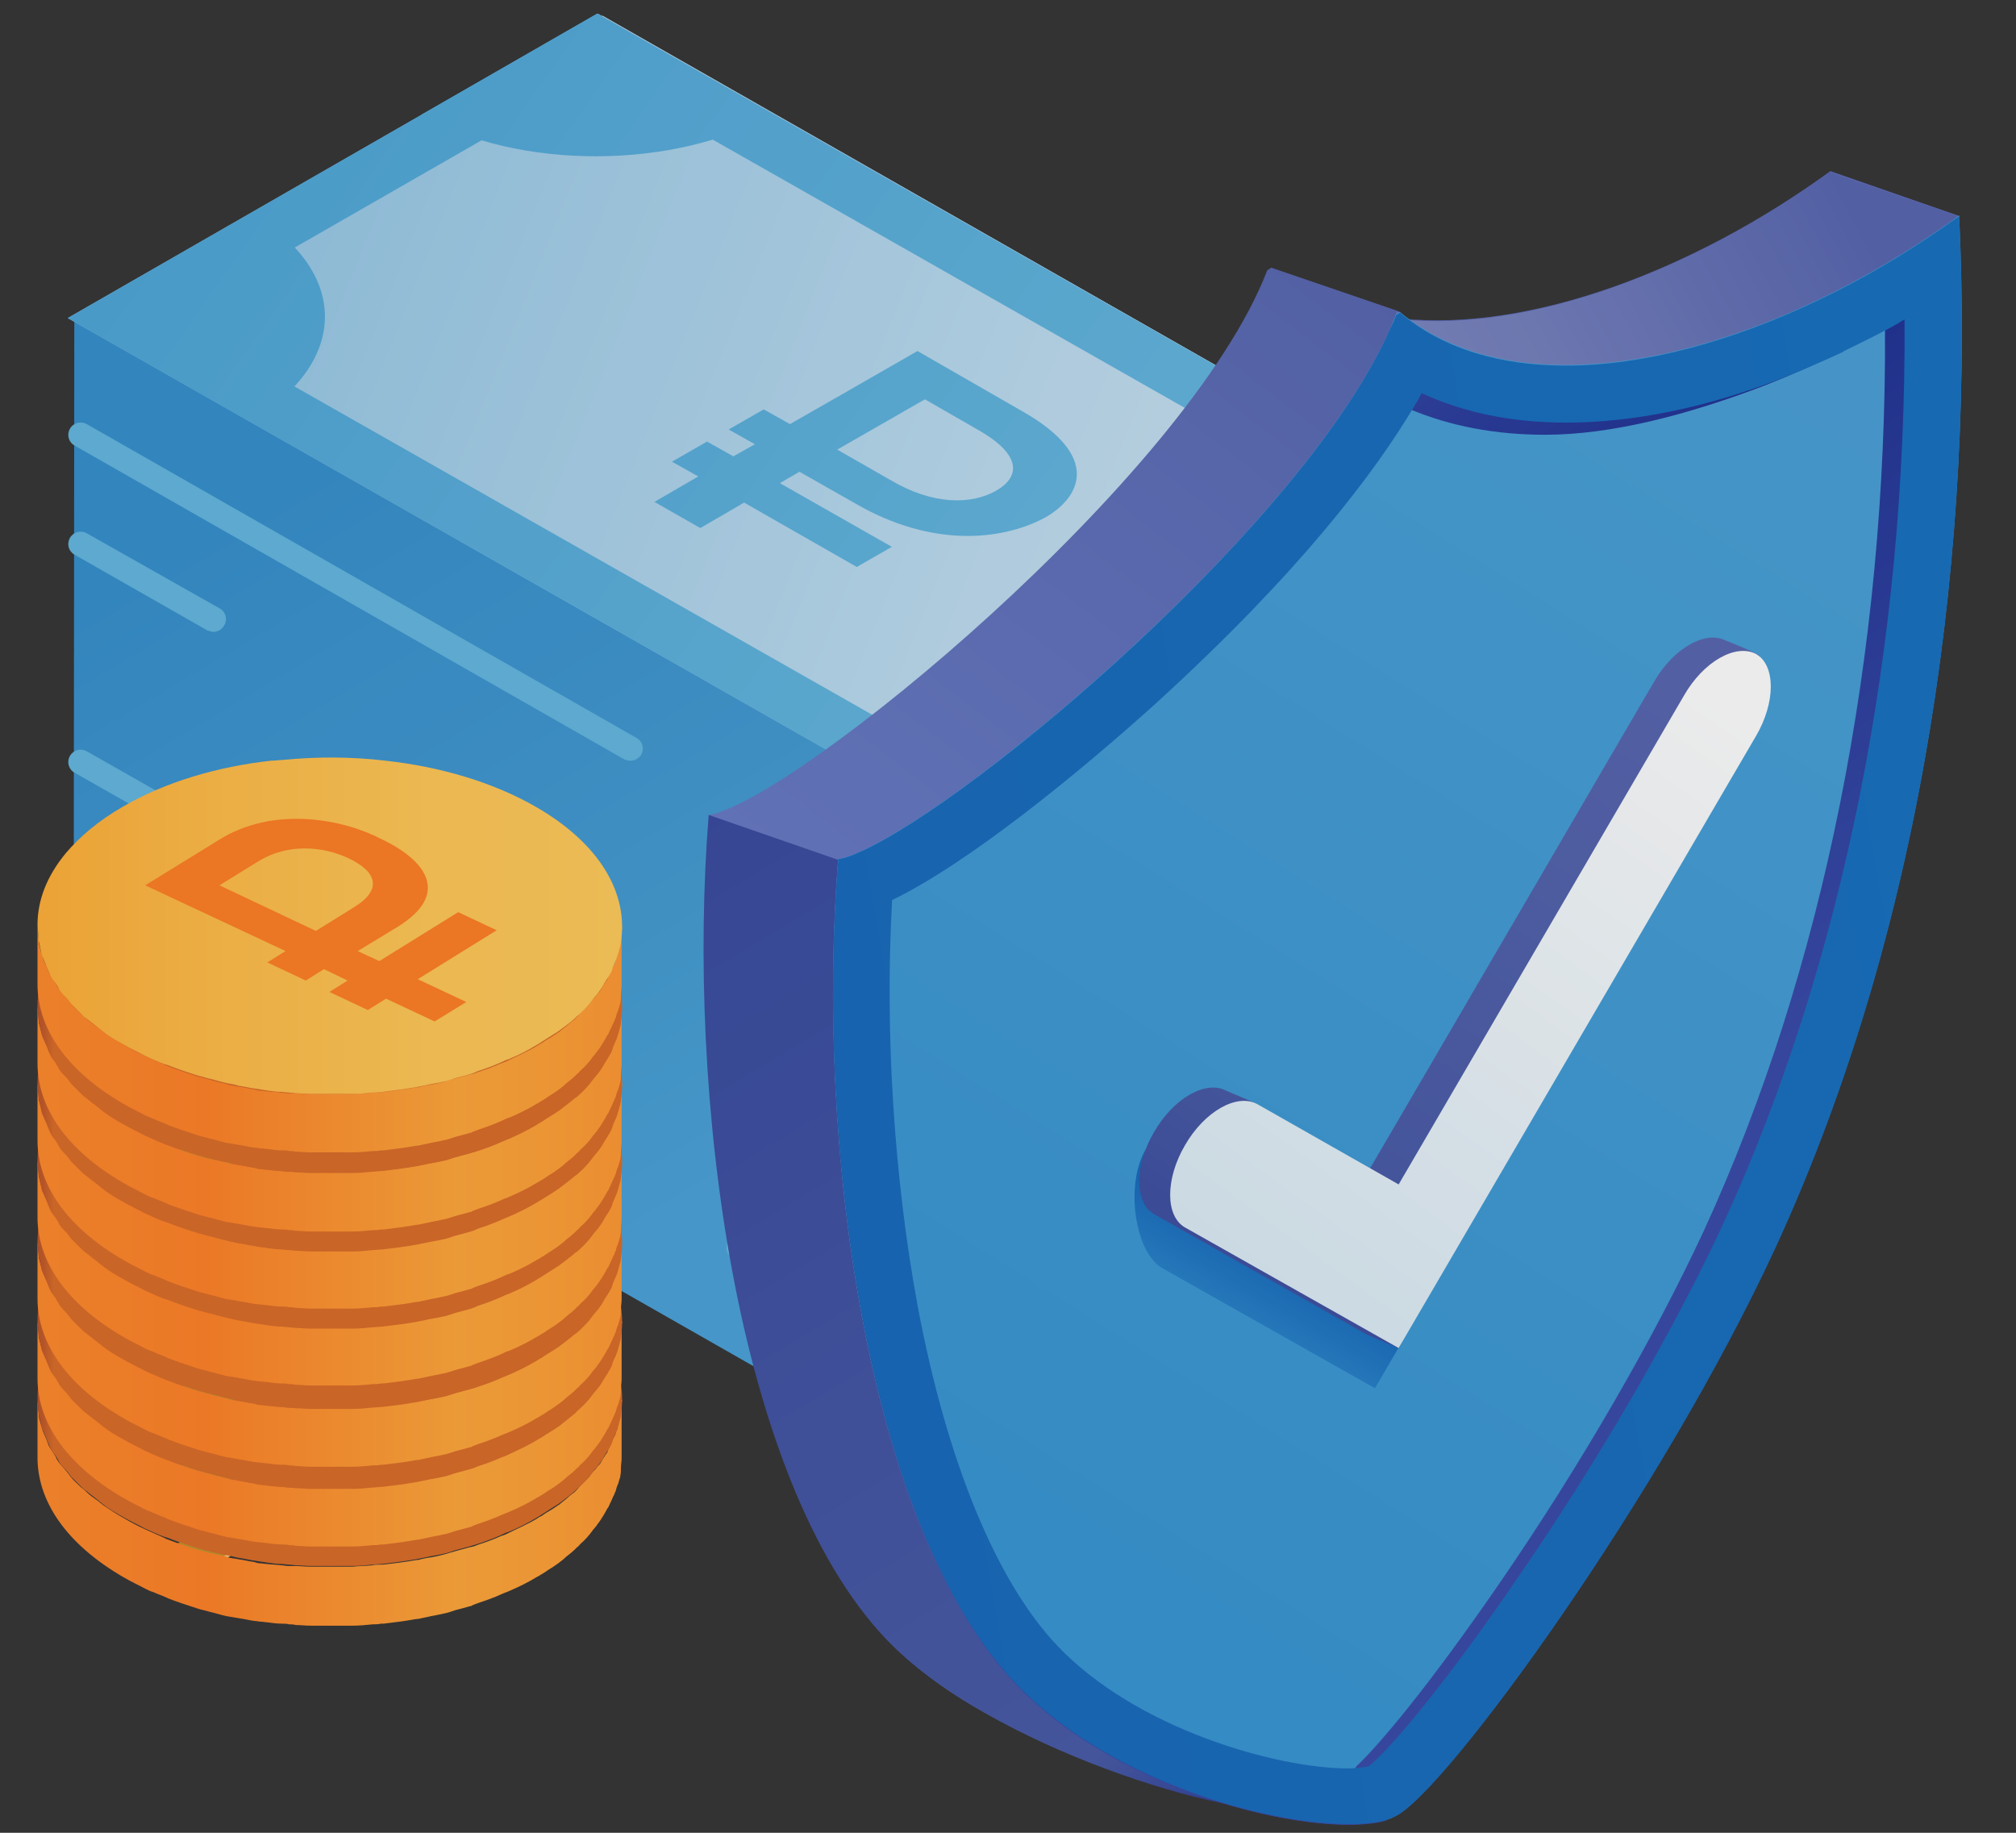 <svg width="88" height="80" viewBox="0 0 88 80" fill="none" xmlns="http://www.w3.org/2000/svg">
<rect x="0" y="0" width="88" height="80" fill="#333333" stroke="none"/>
<g opacity="0.9" clip-path="url(#clip0_8634_77051)">
<g clip-path="url(#clip1_8634_77051)">
<path d="M71.941 54.602L72.589 54.631V54.016H71.941V54.602Z" fill="#B486DE"/>
<path d="M3.215 42.714L49.469 69.087V40.314L3.244 13.941L3.215 42.714Z" fill="url(#paint0_linear_8634_77051)"/>
<path d="M57.869 37.482L54.336 39.531L57.898 41.58L61.461 39.531L57.869 37.482Z" fill="#B486DE"/>
<path d="M49.48 40.259V69.09L72.564 55.86L72.593 27.029L49.48 40.259Z" fill="url(#paint1_linear_8634_77051)"/>
<path d="M71.91 27.082V27.433L72.528 27.082H71.91Z" fill="#C3DFF1"/>
<path d="M72.552 27.055H71.905V27.406L49.44 40.314L3.215 13.941L26.298 0.682L72.552 27.055Z" fill="#C3DFF1"/>
<path d="M72.589 27.055L49.477 40.343L2.957 13.883L26.099 0.595L72.589 27.055Z" fill="url(#paint2_linear_8634_77051)"/>
<path d="M67.996 27.055L49.477 37.68L7.55 13.854L26.07 3.229L67.996 27.055ZM72.589 27.055L26.07 0.595L2.957 13.883L49.447 40.343L72.589 27.055Z" fill="url(#paint3_linear_8634_77051)"/>
<path d="M33.722 4.985C29.483 7.414 22.623 7.444 18.383 5.014L26.067 0.595L33.722 4.985Z" fill="url(#paint4_linear_8634_77051)"/>
<path d="M72.597 27.054L64.912 31.474C60.702 29.044 60.702 25.122 64.971 22.663L72.597 27.054Z" fill="url(#paint5_linear_8634_77051)"/>
<path d="M10.875 18.393L2.984 13.886L10.934 9.32C15.291 11.807 15.262 15.876 10.875 18.393Z" fill="url(#paint6_linear_8634_77051)"/>
<path d="M57.164 35.893L49.479 40.312L41.824 35.922C46.093 33.492 52.954 33.463 57.164 35.893Z" fill="url(#paint7_linear_8634_77051)"/>
<path d="M44.583 17.928L40.049 15.323L34.484 18.513L33.336 17.869L31.805 18.747L32.953 19.391L32.011 19.918L30.863 19.274L29.332 20.152L30.48 20.796L28.566 21.908L30.569 23.05L32.482 21.938L37.399 24.748L38.93 23.869L34.043 21.089L34.897 20.591L37.37 21.996C40.667 23.899 43.7 23.606 45.584 22.611C47.115 21.762 48.175 19.947 44.583 17.928ZM38.901 20.972L36.545 19.625L40.373 17.43L42.817 18.835C44.554 19.86 44.554 20.796 43.494 21.411C42.375 22.055 40.697 22.026 38.901 20.972Z" fill="url(#paint8_linear_8634_77051)"/>
<path d="M58.253 40.575C58.076 40.575 57.87 40.487 57.782 40.312C57.635 40.048 57.723 39.726 57.988 39.58L71.973 31.531C72.238 31.384 72.562 31.472 72.709 31.735C72.856 31.999 72.768 32.321 72.503 32.467L58.518 40.517C58.459 40.546 58.341 40.575 58.253 40.575Z" fill="#62B6E0"/>
<path d="M27.518 33.206C27.43 33.206 27.342 33.176 27.253 33.147L3.257 19.449C2.993 19.302 2.904 18.98 3.051 18.717C3.199 18.453 3.522 18.366 3.787 18.512L27.783 32.21C28.048 32.357 28.137 32.679 27.989 32.942C27.872 33.118 27.695 33.206 27.518 33.206Z" fill="#62B6E0"/>
<path d="M49.358 50.417C49.27 50.417 49.181 50.388 49.093 50.358L43.234 47.022C42.969 46.875 42.881 46.553 43.028 46.29C43.175 46.026 43.499 45.938 43.764 46.085L49.358 49.275L67.73 38.709C67.995 38.562 68.319 38.65 68.466 38.914C68.614 39.177 68.525 39.499 68.26 39.645L49.653 50.358C49.564 50.388 49.476 50.417 49.358 50.417Z" fill="#62B6E0"/>
<path d="M9.323 27.58C9.234 27.58 9.146 27.551 9.058 27.522L3.257 24.214C2.993 24.068 2.904 23.746 3.051 23.482C3.199 23.219 3.522 23.131 3.787 23.277L9.588 26.556C9.853 26.702 9.941 27.024 9.794 27.288C9.676 27.492 9.499 27.58 9.323 27.58Z" fill="#62B6E0"/>
<path d="M49.355 59.956C49.178 59.956 48.972 59.868 48.883 59.692C48.736 59.429 48.825 59.107 49.09 58.961L71.966 45.818C72.231 45.672 72.555 45.76 72.703 46.023C72.85 46.286 72.761 46.608 72.496 46.755L49.62 59.868C49.561 59.926 49.443 59.956 49.355 59.956Z" fill="#62B6E0"/>
<path d="M24.662 45.789C24.574 45.789 24.486 45.76 24.397 45.731L3.257 33.73C2.993 33.584 2.904 33.261 3.051 32.998C3.199 32.735 3.522 32.647 3.787 32.793L24.927 44.794C25.192 44.94 25.281 45.262 25.133 45.526C25.045 45.701 24.839 45.789 24.662 45.789Z" fill="#62B6E0"/>
<path d="M49.355 64.729C49.267 64.729 49.179 64.7 49.09 64.671L31.984 54.924C31.719 54.777 31.631 54.455 31.778 54.192C31.925 53.928 32.249 53.841 32.514 53.987L49.355 63.587L57.835 58.699C58.1 58.553 58.424 58.641 58.571 58.904C58.718 59.168 58.63 59.49 58.365 59.636L49.62 64.641C49.561 64.671 49.444 64.7 49.355 64.729Z" fill="#62B6E0"/>
<path d="M22.366 39.465L17.625 36.772L17.566 33.816L22.307 36.508L22.366 39.465Z" fill="#62B4DE"/>
<path d="M22.537 45.79L17.797 43.097L17.738 40.141L22.479 42.834L22.537 45.79Z" fill="#62B4DE"/>
<path d="M22.69 52.077L17.95 49.384L17.891 46.428L22.631 49.121L22.69 52.077Z" fill="#62B4DE"/>
<path d="M8.701 65.34C8.701 65.048 8.789 64.784 8.995 64.55C9.113 64.345 9.378 64.111 9.761 63.877L11.439 64.843C11.115 65.048 10.968 65.252 10.997 65.516C11.027 65.75 11.174 65.926 11.498 66.131L11.557 66.16C11.88 66.335 12.263 66.453 12.675 66.453C13.088 66.453 13.47 66.365 13.794 66.189C14.177 65.984 14.324 65.721 14.295 65.457C14.265 65.252 14.148 65.018 13.912 64.755C13.853 64.667 13.794 64.609 13.735 64.521C13.588 64.374 13.529 64.287 13.5 64.257C13.323 64.023 13.176 63.818 13.117 63.643C12.999 63.321 12.999 62.999 13.176 62.677C13.353 62.355 13.617 62.062 14.03 61.828C14.471 61.564 14.972 61.418 15.59 61.33C16.179 61.242 16.797 61.242 17.386 61.36C17.681 61.418 17.946 61.477 18.211 61.564L19.683 60.716L20.331 61.096L21.067 61.506L19.594 62.355C19.742 62.501 19.859 62.647 19.948 62.823C20.124 63.145 20.154 63.496 20.007 63.847C19.859 64.199 19.565 64.521 19.123 64.784L17.474 63.847C17.739 63.672 17.828 63.496 17.828 63.291C17.828 63.116 17.681 62.94 17.416 62.794L17.386 62.764C17.121 62.618 16.827 62.56 16.532 62.56C16.209 62.56 15.914 62.647 15.649 62.794C15.384 62.94 15.266 63.116 15.266 63.291C15.266 63.438 15.384 63.643 15.531 63.877C15.561 63.935 15.62 63.994 15.678 64.023L15.914 64.316C16.297 64.755 16.503 65.135 16.591 65.457C16.709 66.101 16.356 66.628 15.59 67.097C15.09 67.389 14.501 67.594 13.824 67.682C13.146 67.77 12.469 67.77 11.822 67.682C11.468 67.623 11.144 67.536 10.85 67.448L9.407 68.297L8.671 67.887L8.023 67.506L9.466 66.687C8.907 66.218 8.701 65.809 8.701 65.34Z" fill="url(#paint9_linear_8634_77051)"/>
<path d="M8.557 67.799L9.293 68.209L10.735 67.36C11.03 67.448 11.354 67.536 11.707 67.594C12.384 67.712 13.061 67.712 13.709 67.594C14.386 67.477 14.946 67.302 15.476 67.009C16.271 66.541 16.595 66.014 16.477 65.37C16.418 65.077 16.212 64.697 15.8 64.228L15.564 63.936C15.505 63.877 15.476 63.819 15.417 63.789C15.24 63.555 15.152 63.35 15.152 63.204C15.152 63.028 15.27 62.853 15.535 62.706C15.8 62.56 16.094 62.472 16.418 62.472C16.742 62.472 17.036 62.531 17.272 62.677L17.301 62.706C17.566 62.853 17.713 63.028 17.713 63.204C17.713 63.38 17.596 63.584 17.36 63.76L19.009 64.697C19.451 64.433 19.745 64.111 19.892 63.76C20.039 63.409 20.039 63.087 19.833 62.736C19.745 62.589 19.627 62.414 19.48 62.267L20.952 61.418L20.216 61.009L19.568 60.628L18.096 61.477C17.831 61.389 17.566 61.331 17.272 61.301C16.653 61.184 16.065 61.184 15.476 61.272C14.887 61.36 14.357 61.535 13.915 61.77C13.503 62.004 13.238 62.297 13.061 62.618C12.914 62.941 12.885 63.262 13.002 63.584C13.061 63.76 13.209 63.936 13.385 64.199C13.415 64.228 13.503 64.316 13.621 64.463C13.68 64.55 13.739 64.609 13.797 64.697C14.004 64.96 14.151 65.224 14.18 65.399C14.21 65.663 14.062 65.926 13.68 66.131C13.356 66.306 13.002 66.394 12.561 66.394C12.149 66.394 11.766 66.277 11.442 66.102L11.383 66.072C11.089 65.868 10.912 65.663 10.883 65.458C10.883 65.224 11.03 65.019 11.324 64.784L9.646 63.819C9.263 64.053 9.028 64.287 8.881 64.492C8.704 64.726 8.586 64.989 8.586 65.282C8.586 65.75 8.792 66.16 9.204 66.541L7.762 67.36L8.557 67.799Z" fill="#BE9228"/>
<path d="M27.134 61.213C27.134 61.301 27.105 61.389 27.105 61.477V61.506C27.105 61.594 27.105 61.681 27.075 61.769C27.075 61.798 27.075 61.828 27.046 61.857C27.046 61.886 27.046 61.886 27.046 61.916C27.046 62.003 26.987 62.091 26.987 62.179C26.957 62.267 26.957 62.384 26.899 62.472C26.899 62.501 26.869 62.53 26.869 62.559C26.869 62.589 26.869 62.618 26.84 62.647C26.81 62.735 26.751 62.794 26.722 62.882C26.692 62.969 26.634 63.086 26.604 63.174C26.575 63.203 26.545 63.262 26.545 63.291C26.545 63.321 26.516 63.35 26.516 63.379C26.486 63.438 26.427 63.496 26.398 63.555C26.339 63.642 26.28 63.73 26.221 63.847C26.192 63.906 26.133 63.965 26.074 64.023C26.045 64.052 26.015 64.111 25.986 64.14C25.956 64.169 25.898 64.228 25.868 64.257C25.809 64.345 25.75 64.404 25.691 64.491C25.574 64.608 25.456 64.725 25.338 64.843C25.309 64.872 25.25 64.93 25.22 64.989C25.191 65.018 25.161 65.018 25.161 65.047C25.132 65.077 25.102 65.106 25.073 65.135C24.955 65.223 24.838 65.311 24.749 65.399C24.631 65.487 24.543 65.574 24.425 65.662C24.396 65.691 24.366 65.691 24.337 65.721C24.219 65.808 24.072 65.896 23.925 65.984C23.807 66.043 23.719 66.13 23.601 66.189C23.542 66.218 23.483 66.248 23.454 66.277C23.071 66.511 22.659 66.687 22.247 66.891C22.129 66.95 22.011 67.009 21.893 67.038C21.569 67.184 21.246 67.301 20.892 67.418C20.804 67.448 20.745 67.477 20.657 67.506C20.598 67.506 20.568 67.535 20.509 67.535C20.303 67.594 20.068 67.653 19.862 67.711C19.685 67.77 19.538 67.799 19.361 67.857C19.126 67.916 18.89 67.975 18.625 68.004C18.478 68.033 18.36 68.062 18.242 68.092C18.213 68.092 18.213 68.092 18.183 68.092C17.712 68.179 17.212 68.238 16.711 68.296C16.682 68.296 16.652 68.296 16.594 68.296C16.476 68.296 16.358 68.296 16.24 68.326C15.946 68.355 15.681 68.355 15.386 68.384C15.328 68.384 15.239 68.384 15.18 68.384C15.063 68.384 14.945 68.384 14.827 68.384C14.591 68.384 14.356 68.384 14.12 68.384C14.032 68.384 13.944 68.384 13.855 68.384C13.738 68.384 13.649 68.384 13.532 68.384C13.296 68.384 13.09 68.355 12.884 68.355C12.796 68.355 12.707 68.355 12.589 68.355C12.472 68.355 12.383 68.326 12.295 68.326C12.089 68.296 11.883 68.296 11.647 68.267C11.559 68.267 11.441 68.238 11.353 68.238C11.264 68.238 11.176 68.209 11.088 68.179C10.852 68.15 10.646 68.092 10.411 68.062C10.293 68.033 10.204 68.033 10.087 68.004C10.028 68.004 9.94 67.975 9.881 67.945C9.616 67.887 9.351 67.828 9.086 67.77C8.968 67.74 8.85 67.711 8.762 67.682C8.732 67.682 8.674 67.653 8.644 67.653C8.173 67.506 7.731 67.36 7.29 67.184C7.26 67.184 7.231 67.184 7.231 67.155C7.025 67.067 6.848 66.979 6.642 66.891C6.524 66.833 6.436 66.804 6.318 66.745C5.994 66.599 5.67 66.423 5.376 66.248C5.052 66.072 4.758 65.867 4.493 65.691C4.434 65.633 4.375 65.604 4.316 65.545C4.11 65.399 3.904 65.252 3.757 65.106C3.698 65.047 3.639 64.989 3.55 64.93C3.403 64.784 3.227 64.638 3.109 64.491C3.05 64.404 2.991 64.345 2.932 64.257C2.814 64.111 2.697 63.994 2.579 63.847C2.52 63.76 2.461 63.672 2.432 63.584C2.343 63.438 2.255 63.321 2.167 63.174C2.108 63.086 2.078 62.969 2.049 62.882C1.99 62.735 1.931 62.618 1.872 62.472C1.843 62.355 1.813 62.267 1.784 62.179C1.754 62.033 1.696 61.916 1.696 61.769C1.696 61.652 1.666 61.564 1.666 61.447C1.666 61.33 1.637 61.184 1.637 61.067C1.637 61.067 1.637 61.067 1.637 61.038V63.613C1.637 65.516 2.873 67.389 5.405 68.853C5.7 69.028 6.024 69.175 6.348 69.35C6.465 69.409 6.583 69.467 6.701 69.497C6.878 69.584 7.084 69.643 7.26 69.731C7.29 69.731 7.319 69.76 7.319 69.76C7.761 69.936 8.232 70.082 8.674 70.228C8.703 70.228 8.732 70.258 8.791 70.258C8.909 70.287 8.997 70.316 9.115 70.345C9.38 70.404 9.645 70.492 9.91 70.55C9.969 70.55 10.057 70.58 10.116 70.58C10.234 70.609 10.322 70.609 10.44 70.638C10.676 70.667 10.882 70.726 11.117 70.755C11.206 70.755 11.294 70.784 11.382 70.784C11.471 70.784 11.588 70.814 11.677 70.814C11.883 70.843 12.089 70.872 12.324 70.872C12.413 70.872 12.53 70.872 12.619 70.901C12.707 70.901 12.796 70.901 12.913 70.931C13.119 70.931 13.325 70.96 13.561 70.96C13.679 70.96 13.767 70.96 13.885 70.96C13.973 70.96 14.062 70.96 14.15 70.96C14.385 70.96 14.621 70.96 14.827 70.96C14.945 70.96 15.063 70.96 15.18 70.96C15.239 70.96 15.328 70.96 15.386 70.96C15.681 70.96 15.975 70.931 16.27 70.901C16.387 70.901 16.505 70.901 16.623 70.872C16.652 70.872 16.682 70.872 16.741 70.872C17.241 70.814 17.712 70.755 18.183 70.667C18.213 70.667 18.242 70.667 18.242 70.667C18.39 70.638 18.507 70.609 18.655 70.58C18.89 70.521 19.126 70.492 19.361 70.433C19.538 70.404 19.685 70.345 19.862 70.287C20.097 70.228 20.303 70.17 20.509 70.111C20.568 70.111 20.598 70.082 20.657 70.053C20.745 70.023 20.804 69.994 20.892 69.965C21.246 69.848 21.569 69.731 21.893 69.584C22.011 69.526 22.129 69.497 22.247 69.438C22.659 69.262 23.071 69.058 23.454 68.823C23.513 68.794 23.572 68.765 23.601 68.736C23.719 68.677 23.837 68.589 23.925 68.531C24.072 68.443 24.249 68.326 24.366 68.238C24.484 68.15 24.602 68.062 24.72 67.945C24.867 67.828 24.985 67.74 25.102 67.623C25.132 67.594 25.161 67.565 25.191 67.535C25.25 67.506 25.279 67.448 25.338 67.389C25.544 67.213 25.721 67.009 25.868 66.804C25.898 66.745 25.956 66.716 25.986 66.657C26.015 66.628 26.045 66.599 26.074 66.54C26.192 66.394 26.28 66.248 26.369 66.101C26.398 66.043 26.457 65.955 26.486 65.896C26.486 65.867 26.516 65.838 26.545 65.808C26.604 65.691 26.663 65.545 26.722 65.428C26.751 65.34 26.81 65.252 26.84 65.165C26.84 65.135 26.84 65.135 26.869 65.106C26.898 64.989 26.928 64.872 26.987 64.755C27.016 64.638 27.046 64.55 27.075 64.462V64.433C27.105 64.316 27.105 64.169 27.105 64.052C27.105 63.935 27.134 63.789 27.134 63.672V61.096C27.163 61.096 27.163 61.155 27.134 61.213Z" fill="url(#paint10_linear_8634_77051)"/>
<path d="M1.666 61.417C1.666 61.534 1.666 61.621 1.696 61.739C1.725 61.885 1.754 62.002 1.784 62.148C1.813 62.265 1.813 62.353 1.872 62.441C1.931 62.587 1.99 62.705 2.049 62.851C2.078 62.939 2.137 63.056 2.167 63.144C2.226 63.29 2.314 63.407 2.432 63.553C2.491 63.641 2.549 63.729 2.579 63.817C2.667 63.963 2.814 64.109 2.932 64.227C2.991 64.314 3.05 64.373 3.109 64.461C3.256 64.607 3.403 64.753 3.55 64.9C3.609 64.958 3.668 65.017 3.757 65.075C3.933 65.222 4.139 65.368 4.316 65.514C4.375 65.573 4.434 65.602 4.493 65.661C4.758 65.866 5.052 66.041 5.376 66.217C5.67 66.392 5.994 66.539 6.318 66.715C6.436 66.773 6.524 66.802 6.642 66.861C6.848 66.949 7.084 67.066 7.319 67.124C7.761 67.3 8.202 67.446 8.674 67.593C8.821 67.622 8.968 67.68 9.115 67.71C9.38 67.768 9.645 67.856 9.91 67.885C10.087 67.915 10.263 67.973 10.44 68.002C10.676 68.032 10.882 68.09 11.117 68.12C11.294 68.149 11.5 68.178 11.677 68.207C11.883 68.237 12.089 68.266 12.324 68.266C12.53 68.295 12.707 68.295 12.913 68.324C13.119 68.324 13.355 68.354 13.561 68.354C13.738 68.354 13.944 68.354 14.12 68.354C14.356 68.354 14.591 68.354 14.827 68.354C15.004 68.354 15.21 68.354 15.386 68.354C15.681 68.354 15.975 68.324 16.24 68.295C16.387 68.295 16.535 68.266 16.682 68.266C17.183 68.207 17.654 68.149 18.154 68.061C18.301 68.032 18.448 68.002 18.596 67.973C18.831 67.915 19.096 67.885 19.332 67.827C19.508 67.797 19.656 67.739 19.832 67.68C20.038 67.622 20.274 67.563 20.48 67.505C20.598 67.475 20.745 67.417 20.863 67.388C21.216 67.271 21.54 67.153 21.864 67.007C21.982 66.949 22.099 66.89 22.217 66.861C22.629 66.685 23.042 66.48 23.424 66.246C23.719 66.071 24.013 65.866 24.308 65.69C24.337 65.661 24.366 65.661 24.396 65.632C24.631 65.456 24.867 65.28 25.073 65.105C25.102 65.075 25.132 65.046 25.161 65.017C25.367 64.841 25.544 64.666 25.721 64.461C25.78 64.373 25.839 64.314 25.898 64.227C26.015 64.08 26.133 63.963 26.221 63.817C26.28 63.729 26.339 63.641 26.398 63.524C26.486 63.378 26.575 63.261 26.634 63.144C26.692 63.056 26.722 62.968 26.751 62.851C26.81 62.705 26.869 62.587 26.928 62.441C26.957 62.353 26.987 62.236 27.016 62.148C27.046 62.002 27.105 61.885 27.105 61.739C27.428 59.631 26.192 57.465 23.395 55.855C21.511 54.772 19.214 54.099 16.8 53.836C15.328 53.66 13.796 53.66 12.324 53.806C12.177 53.806 12.059 53.836 11.912 53.836C11.883 53.836 11.853 53.836 11.853 53.836C9.468 54.099 7.201 54.772 5.346 55.855C4.287 56.47 3.492 57.143 2.873 57.875C2.049 58.841 1.637 59.924 1.637 61.007C1.637 61.153 1.666 61.3 1.666 61.417ZM8.703 61.973C8.703 61.68 8.791 61.417 8.997 61.182C9.115 60.977 9.38 60.743 9.763 60.509L11.441 61.475C11.117 61.68 10.97 61.885 10.999 62.148C11.029 62.383 11.176 62.558 11.5 62.763L11.559 62.792C11.883 62.968 12.265 63.085 12.678 63.085C13.09 63.085 13.473 62.997 13.796 62.822C14.179 62.617 14.326 62.353 14.297 62.09C14.268 61.885 14.15 61.651 13.914 61.387C13.855 61.3 13.796 61.241 13.738 61.153C13.591 61.007 13.532 60.919 13.502 60.89C13.325 60.656 13.178 60.451 13.119 60.275C13.002 59.953 13.002 59.631 13.178 59.309C13.355 58.987 13.62 58.694 14.032 58.46C14.474 58.197 14.974 58.05 15.593 57.963C16.181 57.875 16.8 57.875 17.389 57.992C17.683 58.05 17.948 58.109 18.213 58.197L19.685 57.348L20.333 57.728L21.069 58.138L19.597 58.987C19.744 59.133 19.862 59.28 19.95 59.456C20.127 59.778 20.156 60.129 20.009 60.48C19.862 60.831 19.567 61.153 19.126 61.417L17.477 60.48C17.742 60.304 17.83 60.129 17.83 59.924C17.83 59.748 17.683 59.573 17.418 59.426L17.389 59.397C17.124 59.251 16.829 59.192 16.535 59.192C16.211 59.192 15.916 59.28 15.651 59.426C15.386 59.573 15.269 59.748 15.269 59.924C15.269 60.07 15.386 60.275 15.534 60.509C15.563 60.568 15.622 60.626 15.681 60.656L15.916 60.948C16.299 61.387 16.505 61.768 16.594 62.09C16.711 62.734 16.358 63.261 15.593 63.729C15.092 64.022 14.503 64.227 13.826 64.314C13.149 64.402 12.472 64.402 11.824 64.314C11.471 64.256 11.147 64.168 10.852 64.08L9.41 64.929L8.674 64.519L8.026 64.139L9.468 63.319C8.909 62.851 8.703 62.441 8.703 61.973Z" fill="url(#paint11_linear_8634_77051)"/>
<path d="M8.557 64.437L9.293 64.847L10.735 63.998C11.03 64.086 11.354 64.173 11.707 64.232C12.384 64.349 13.061 64.349 13.709 64.232C14.386 64.115 14.946 63.939 15.476 63.647C16.271 63.178 16.595 62.651 16.477 62.007C16.418 61.715 16.212 61.334 15.8 60.866L15.564 60.573C15.505 60.515 15.476 60.456 15.417 60.427C15.24 60.193 15.152 59.988 15.152 59.841C15.152 59.666 15.27 59.49 15.535 59.344C15.8 59.197 16.094 59.11 16.418 59.11C16.742 59.11 17.036 59.168 17.272 59.315L17.301 59.344C17.566 59.49 17.713 59.666 17.713 59.841C17.713 60.017 17.596 60.222 17.36 60.398L19.009 61.334C19.451 61.071 19.745 60.749 19.892 60.398C20.039 60.046 20.039 59.724 19.833 59.373C19.745 59.197 19.627 59.051 19.48 58.905L20.952 58.056L20.216 57.646L19.568 57.266L18.096 58.114C17.831 58.027 17.566 57.968 17.272 57.939C16.653 57.822 16.065 57.822 15.476 57.91C14.887 57.997 14.357 58.173 13.915 58.407C13.503 58.641 13.238 58.934 13.061 59.256C12.914 59.578 12.885 59.9 13.002 60.222C13.061 60.398 13.209 60.573 13.385 60.837C13.415 60.866 13.503 60.954 13.621 61.1C13.68 61.188 13.739 61.246 13.797 61.334C14.004 61.598 14.151 61.861 14.18 62.037C14.21 62.3 14.062 62.563 13.68 62.768C13.356 62.944 13.002 63.032 12.561 63.032C12.149 63.032 11.766 62.944 11.442 62.739L11.383 62.71C11.089 62.534 10.912 62.3 10.883 62.095C10.883 61.861 11.03 61.656 11.324 61.422L9.646 60.456C9.263 60.69 9.028 60.924 8.881 61.129C8.704 61.364 8.586 61.656 8.586 61.92C8.586 62.388 8.792 62.798 9.204 63.178L7.762 63.998L8.557 64.437Z" fill="#BE9228"/>
<path d="M27.134 57.786C27.134 57.874 27.105 57.962 27.105 58.05V58.079C27.105 58.167 27.105 58.255 27.075 58.342C27.075 58.371 27.075 58.401 27.046 58.43C27.046 58.459 27.046 58.459 27.046 58.489C27.046 58.576 26.987 58.664 26.987 58.752C26.957 58.84 26.957 58.957 26.899 59.045C26.899 59.074 26.869 59.103 26.869 59.133C26.869 59.162 26.869 59.191 26.84 59.22C26.81 59.308 26.751 59.367 26.722 59.455C26.692 59.542 26.634 59.659 26.604 59.747C26.575 59.776 26.545 59.835 26.545 59.864C26.545 59.894 26.516 59.923 26.516 59.952C26.486 60.011 26.427 60.069 26.398 60.128C26.339 60.216 26.28 60.303 26.221 60.42C26.192 60.479 26.133 60.538 26.074 60.596C26.045 60.625 26.015 60.684 25.986 60.713C25.956 60.742 25.898 60.801 25.868 60.83C25.809 60.918 25.75 60.977 25.691 61.064C25.574 61.181 25.456 61.299 25.338 61.416C25.309 61.445 25.25 61.503 25.22 61.562C25.191 61.591 25.161 61.591 25.161 61.62C25.132 61.65 25.102 61.679 25.073 61.708C24.955 61.796 24.838 61.884 24.749 61.972C24.631 62.06 24.543 62.147 24.425 62.235C24.396 62.264 24.366 62.264 24.337 62.294C24.219 62.382 24.072 62.469 23.925 62.557C23.807 62.616 23.719 62.703 23.601 62.762C23.542 62.791 23.483 62.821 23.454 62.85C23.071 63.084 22.659 63.26 22.247 63.465C22.129 63.523 22.011 63.582 21.893 63.611C21.569 63.757 21.246 63.874 20.892 63.991C20.804 64.021 20.745 64.05 20.657 64.079C20.598 64.079 20.568 64.109 20.509 64.109C20.303 64.167 20.068 64.226 19.862 64.284C19.685 64.313 19.538 64.372 19.361 64.43C19.126 64.489 18.89 64.547 18.625 64.577C18.478 64.606 18.36 64.635 18.242 64.665C18.213 64.665 18.213 64.665 18.183 64.665C17.712 64.752 17.212 64.811 16.711 64.87C16.682 64.87 16.652 64.87 16.594 64.87C16.476 64.87 16.358 64.87 16.24 64.899C15.946 64.928 15.681 64.928 15.386 64.957C15.328 64.957 15.239 64.957 15.18 64.957C15.063 64.957 14.945 64.957 14.827 64.957C14.591 64.957 14.356 64.957 14.12 64.957C14.032 64.957 13.944 64.957 13.855 64.957C13.738 64.957 13.649 64.957 13.532 64.957C13.296 64.957 13.09 64.928 12.884 64.928C12.796 64.928 12.707 64.928 12.589 64.928C12.472 64.928 12.383 64.899 12.295 64.899C12.089 64.87 11.883 64.87 11.647 64.84C11.559 64.84 11.441 64.811 11.353 64.811C11.264 64.811 11.176 64.782 11.088 64.752C10.852 64.723 10.646 64.665 10.411 64.635C10.293 64.606 10.204 64.606 10.087 64.577C10.028 64.577 9.94 64.547 9.881 64.518C9.616 64.46 9.351 64.401 9.086 64.313C8.968 64.284 8.85 64.255 8.762 64.226C8.732 64.226 8.674 64.196 8.644 64.196C8.173 64.05 7.731 63.904 7.29 63.728C7.26 63.728 7.231 63.728 7.231 63.699C7.025 63.611 6.848 63.523 6.642 63.435C6.524 63.377 6.436 63.347 6.318 63.289C5.994 63.143 5.67 62.967 5.376 62.791C5.052 62.616 4.758 62.411 4.493 62.235C4.434 62.177 4.375 62.147 4.316 62.089C4.11 61.943 3.904 61.796 3.757 61.65C3.698 61.591 3.639 61.533 3.55 61.474C3.403 61.328 3.227 61.181 3.109 61.035C3.05 60.947 2.991 60.889 2.932 60.801C2.814 60.655 2.697 60.538 2.579 60.391C2.52 60.303 2.461 60.216 2.432 60.128C2.343 59.981 2.255 59.864 2.167 59.718C2.108 59.63 2.078 59.513 2.049 59.425C1.99 59.279 1.931 59.162 1.872 59.016C1.843 58.928 1.813 58.811 1.784 58.723C1.754 58.576 1.696 58.459 1.696 58.313C1.696 58.196 1.666 58.108 1.666 57.991C1.666 57.874 1.637 57.728 1.637 57.611C1.637 57.611 1.637 57.611 1.637 57.581V60.157C1.637 62.06 2.873 63.933 5.405 65.396C5.7 65.572 6.024 65.718 6.348 65.894C6.465 65.953 6.583 65.982 6.701 66.04C6.878 66.128 7.084 66.187 7.26 66.275C7.29 66.275 7.319 66.304 7.319 66.304C7.761 66.479 8.232 66.626 8.674 66.772C8.703 66.772 8.732 66.801 8.791 66.801C8.909 66.831 8.997 66.86 9.115 66.889C9.38 66.948 9.645 67.035 9.91 67.094C9.969 67.094 10.057 67.123 10.116 67.123C10.234 67.153 10.322 67.153 10.44 67.182C10.676 67.211 10.882 67.27 11.117 67.299C11.206 67.299 11.294 67.328 11.382 67.328C11.471 67.328 11.588 67.358 11.677 67.358C11.883 67.387 12.089 67.416 12.324 67.416C12.413 67.416 12.53 67.416 12.619 67.445C12.707 67.445 12.796 67.445 12.913 67.475C13.119 67.475 13.325 67.504 13.561 67.504C13.679 67.504 13.767 67.504 13.885 67.504C13.973 67.504 14.062 67.504 14.15 67.504C14.385 67.504 14.621 67.504 14.827 67.504C14.945 67.504 15.063 67.504 15.18 67.504C15.239 67.504 15.328 67.504 15.386 67.504C15.681 67.504 15.975 67.475 16.27 67.445C16.387 67.445 16.505 67.445 16.623 67.416C16.652 67.416 16.682 67.416 16.741 67.416C17.241 67.358 17.712 67.299 18.183 67.211C18.213 67.211 18.242 67.211 18.242 67.211C18.39 67.182 18.507 67.153 18.655 67.123C18.89 67.065 19.126 67.035 19.361 66.977C19.538 66.948 19.685 66.889 19.862 66.831C20.097 66.772 20.303 66.713 20.509 66.655C20.568 66.655 20.598 66.626 20.657 66.597C20.745 66.567 20.804 66.538 20.892 66.509C21.246 66.392 21.569 66.275 21.893 66.128C22.011 66.07 22.129 66.04 22.247 65.982C22.659 65.806 23.071 65.601 23.454 65.367C23.513 65.338 23.572 65.309 23.601 65.279C23.719 65.221 23.837 65.133 23.925 65.074C24.072 64.987 24.249 64.87 24.366 64.782C24.484 64.694 24.602 64.606 24.72 64.489C24.867 64.372 24.985 64.284 25.102 64.167C25.132 64.138 25.161 64.109 25.191 64.079C25.25 64.05 25.279 63.991 25.338 63.933C25.544 63.757 25.721 63.552 25.868 63.347C25.898 63.289 25.956 63.26 25.986 63.201C26.015 63.172 26.045 63.113 26.074 63.084C26.192 62.938 26.28 62.791 26.369 62.645C26.398 62.586 26.457 62.499 26.486 62.44C26.486 62.411 26.516 62.382 26.545 62.352C26.604 62.235 26.663 62.089 26.722 61.972C26.751 61.884 26.81 61.796 26.84 61.708C26.84 61.679 26.84 61.679 26.869 61.65C26.898 61.533 26.928 61.416 26.987 61.299C27.016 61.181 27.046 61.094 27.075 61.006V60.977C27.105 60.859 27.105 60.713 27.105 60.596C27.105 60.479 27.134 60.333 27.134 60.216V57.669C27.163 57.698 27.163 57.757 27.134 57.786Z" fill="url(#paint12_linear_8634_77051)"/>
<path d="M1.666 58.023C1.666 58.14 1.666 58.228 1.696 58.345C1.725 58.491 1.754 58.608 1.784 58.755C1.813 58.872 1.813 58.959 1.872 59.047C1.931 59.194 1.99 59.311 2.049 59.457C2.078 59.545 2.137 59.662 2.167 59.75C2.226 59.896 2.314 60.013 2.432 60.16C2.491 60.247 2.549 60.335 2.579 60.423C2.667 60.569 2.814 60.716 2.932 60.833C2.991 60.921 3.05 60.979 3.109 61.067C3.256 61.213 3.403 61.36 3.55 61.506C3.609 61.565 3.668 61.623 3.757 61.682C3.933 61.828 4.139 61.974 4.316 62.121C4.375 62.179 4.434 62.209 4.493 62.267C4.758 62.472 5.052 62.648 5.376 62.823C5.67 62.999 5.994 63.145 6.318 63.321C6.436 63.379 6.524 63.409 6.642 63.467C6.848 63.555 7.084 63.672 7.319 63.73C7.761 63.906 8.202 64.052 8.674 64.199C8.821 64.228 8.968 64.287 9.115 64.316C9.38 64.374 9.645 64.462 9.91 64.521C10.087 64.55 10.263 64.579 10.44 64.638C10.676 64.667 10.882 64.726 11.117 64.755C11.294 64.784 11.5 64.814 11.677 64.843C11.883 64.872 12.089 64.901 12.324 64.901C12.53 64.931 12.707 64.931 12.913 64.96C13.119 64.96 13.355 64.989 13.561 64.989C13.738 64.989 13.944 64.989 14.12 64.989C14.356 64.989 14.591 64.989 14.827 64.989C15.004 64.989 15.21 64.989 15.386 64.989C15.681 64.989 15.975 64.96 16.24 64.931C16.387 64.931 16.535 64.901 16.682 64.901C17.183 64.843 17.654 64.784 18.154 64.697C18.301 64.667 18.448 64.638 18.596 64.609C18.831 64.55 19.096 64.521 19.332 64.462C19.508 64.433 19.656 64.374 19.832 64.316C20.038 64.257 20.274 64.199 20.48 64.14C20.598 64.111 20.745 64.052 20.863 63.994C21.216 63.877 21.54 63.76 21.864 63.614C21.982 63.555 22.099 63.496 22.217 63.467C22.629 63.291 23.042 63.087 23.424 62.852C23.719 62.677 24.013 62.472 24.308 62.296C24.337 62.267 24.366 62.267 24.396 62.238C24.631 62.062 24.867 61.886 25.073 61.711C25.102 61.682 25.132 61.652 25.161 61.623C25.367 61.447 25.544 61.272 25.721 61.067C25.78 60.979 25.839 60.921 25.898 60.833C26.015 60.686 26.133 60.569 26.221 60.423C26.28 60.335 26.339 60.247 26.398 60.13C26.486 59.984 26.575 59.867 26.634 59.75C26.692 59.662 26.722 59.574 26.751 59.457C26.81 59.311 26.869 59.194 26.928 59.047C26.957 58.959 26.987 58.842 27.016 58.755C27.046 58.608 27.105 58.491 27.105 58.345C27.428 56.237 26.192 54.071 23.395 52.462C21.511 51.379 19.214 50.705 16.8 50.442C15.328 50.266 13.796 50.266 12.324 50.413C12.177 50.413 12.059 50.442 11.912 50.442C11.883 50.442 11.853 50.442 11.853 50.442C9.468 50.705 7.201 51.379 5.346 52.462C4.287 53.076 3.492 53.749 2.873 54.481C2.049 55.476 1.637 56.559 1.637 57.613C1.637 57.759 1.666 57.877 1.666 58.023ZM8.703 58.579C8.703 58.286 8.791 58.023 8.997 57.789C9.115 57.584 9.38 57.35 9.763 57.115L11.441 58.081C11.117 58.286 10.97 58.491 10.999 58.755C11.029 58.989 11.176 59.164 11.5 59.369L11.559 59.398C11.883 59.574 12.265 59.691 12.678 59.691C13.09 59.691 13.473 59.603 13.796 59.428C14.179 59.223 14.326 58.959 14.297 58.696C14.268 58.491 14.15 58.257 13.914 57.994C13.855 57.906 13.796 57.847 13.738 57.759C13.591 57.613 13.532 57.525 13.502 57.496C13.325 57.262 13.178 57.057 13.119 56.881C13.002 56.559 13.002 56.237 13.178 55.915C13.355 55.593 13.62 55.301 14.032 55.067C14.474 54.803 14.974 54.657 15.593 54.569C16.181 54.481 16.8 54.481 17.389 54.598C17.683 54.657 17.948 54.715 18.213 54.803L19.685 53.954L20.333 54.335L21.069 54.745L19.597 55.593C19.744 55.74 19.862 55.886 19.95 56.062C20.127 56.384 20.156 56.735 20.009 57.086C19.862 57.437 19.567 57.759 19.126 58.023L17.477 57.086C17.742 56.911 17.83 56.735 17.83 56.53C17.83 56.355 17.683 56.179 17.418 56.032L17.389 56.003C17.124 55.857 16.829 55.798 16.535 55.798C16.211 55.798 15.916 55.886 15.651 56.032C15.386 56.179 15.269 56.355 15.269 56.53C15.269 56.676 15.386 56.881 15.534 57.115C15.563 57.174 15.622 57.233 15.681 57.262L15.916 57.554C16.299 57.994 16.505 58.374 16.594 58.696C16.711 59.34 16.358 59.867 15.593 60.335C15.092 60.628 14.503 60.833 13.826 60.921C13.149 61.008 12.472 61.008 11.824 60.921C11.471 60.862 11.147 60.774 10.852 60.686L9.41 61.535L8.674 61.126L8.026 60.745L9.468 59.925C8.909 59.428 8.703 59.018 8.703 58.579Z" fill="url(#paint13_linear_8634_77051)"/>
<path d="M8.557 61.039L9.293 61.449L10.735 60.6C11.03 60.688 11.354 60.775 11.707 60.834C12.384 60.951 13.061 60.951 13.709 60.834C14.386 60.717 14.946 60.541 15.476 60.248C16.271 59.78 16.595 59.253 16.477 58.609C16.418 58.317 16.212 57.936 15.8 57.468L15.564 57.175C15.505 57.117 15.476 57.058 15.417 57.029C15.24 56.795 15.152 56.59 15.152 56.443C15.152 56.268 15.27 56.092 15.535 55.946C15.8 55.799 16.094 55.712 16.418 55.712C16.742 55.712 17.036 55.77 17.272 55.916L17.301 55.946C17.566 56.092 17.713 56.268 17.713 56.443C17.713 56.619 17.596 56.824 17.36 56.999L19.009 57.965C19.451 57.673 19.745 57.351 19.892 57.029C20.039 56.678 20.039 56.355 19.833 56.004C19.745 55.858 19.627 55.682 19.48 55.536L20.952 54.687L20.216 54.277L19.568 53.897L18.096 54.746C17.831 54.658 17.566 54.599 17.272 54.57C16.653 54.453 16.065 54.453 15.476 54.541C14.887 54.629 14.357 54.804 13.915 55.038C13.503 55.273 13.238 55.565 13.061 55.887C12.914 56.209 12.885 56.531 13.002 56.853C13.061 57.029 13.209 57.204 13.385 57.468C13.415 57.497 13.503 57.585 13.621 57.731C13.68 57.819 13.739 57.878 13.797 57.965C14.004 58.229 14.151 58.492 14.18 58.668C14.21 58.931 14.062 59.195 13.68 59.4C13.356 59.575 13.002 59.663 12.561 59.663C12.149 59.663 11.766 59.546 11.442 59.37L11.383 59.341C11.089 59.136 10.912 58.931 10.883 58.726C10.883 58.492 11.03 58.287 11.324 58.053L9.646 57.087C9.263 57.322 9.028 57.556 8.881 57.761C8.704 57.995 8.586 58.258 8.586 58.551C8.586 59.019 8.792 59.429 9.204 59.809L7.762 60.629L8.557 61.039Z" fill="#BE9228"/>
<path d="M27.134 54.305C27.134 54.393 27.105 54.48 27.105 54.568V54.598C27.105 54.685 27.105 54.773 27.075 54.861C27.075 54.89 27.075 54.919 27.046 54.949C27.046 54.978 27.046 54.978 27.046 55.007C27.046 55.095 26.987 55.183 26.987 55.271C26.957 55.359 26.957 55.476 26.899 55.563C26.899 55.593 26.869 55.622 26.869 55.651C26.869 55.681 26.869 55.71 26.84 55.739C26.81 55.827 26.751 55.886 26.722 55.973C26.692 56.061 26.634 56.149 26.604 56.266C26.575 56.295 26.545 56.354 26.545 56.383C26.545 56.412 26.516 56.442 26.516 56.471C26.486 56.529 26.427 56.588 26.398 56.647C26.339 56.734 26.28 56.822 26.221 56.939C26.192 56.998 26.133 57.056 26.074 57.115C26.045 57.144 26.015 57.203 25.986 57.261C25.956 57.29 25.898 57.349 25.868 57.378C25.809 57.466 25.75 57.525 25.691 57.612C25.574 57.73 25.456 57.847 25.338 57.964C25.309 57.993 25.25 58.051 25.22 58.11C25.191 58.139 25.161 58.139 25.161 58.169C25.132 58.198 25.102 58.227 25.073 58.227C24.955 58.315 24.838 58.403 24.749 58.49C24.631 58.578 24.543 58.666 24.425 58.754C24.396 58.783 24.366 58.783 24.337 58.812C24.219 58.9 24.072 58.988 23.925 59.076C23.807 59.135 23.719 59.222 23.601 59.281C23.542 59.31 23.483 59.339 23.454 59.369C23.071 59.603 22.659 59.778 22.247 59.983C22.129 60.042 22.011 60.1 21.893 60.13C21.569 60.276 21.246 60.393 20.892 60.51C20.804 60.539 20.745 60.569 20.657 60.598C20.598 60.598 20.568 60.627 20.509 60.627C20.303 60.686 20.068 60.744 19.862 60.803C19.685 60.861 19.538 60.891 19.361 60.949C19.126 61.008 18.89 61.066 18.625 61.096C18.478 61.125 18.36 61.154 18.242 61.183C18.213 61.183 18.213 61.183 18.183 61.183C17.712 61.271 17.212 61.33 16.711 61.388C16.682 61.388 16.652 61.388 16.594 61.388C16.476 61.388 16.358 61.388 16.24 61.417C15.946 61.447 15.681 61.447 15.386 61.476C15.328 61.476 15.239 61.476 15.18 61.476C15.063 61.476 14.945 61.476 14.827 61.476C14.591 61.476 14.356 61.476 14.12 61.476C14.032 61.476 13.944 61.476 13.855 61.476C13.738 61.476 13.649 61.476 13.532 61.476C13.296 61.476 13.09 61.447 12.884 61.447C12.796 61.447 12.707 61.447 12.589 61.447C12.472 61.447 12.383 61.417 12.295 61.417C12.089 61.388 11.883 61.388 11.647 61.359C11.559 61.359 11.441 61.33 11.353 61.33C11.264 61.33 11.176 61.3 11.088 61.271C10.852 61.242 10.646 61.183 10.411 61.154C10.293 61.125 10.204 61.125 10.087 61.096C10.028 61.096 9.94 61.066 9.881 61.037C9.616 60.978 9.351 60.92 9.086 60.832C8.968 60.803 8.85 60.774 8.762 60.744C8.732 60.744 8.674 60.715 8.644 60.715C8.173 60.569 7.731 60.422 7.29 60.247C7.26 60.247 7.231 60.247 7.231 60.217C7.025 60.13 6.848 60.042 6.642 59.954C6.524 59.895 6.436 59.866 6.318 59.808C5.994 59.661 5.67 59.486 5.376 59.31C5.052 59.135 4.758 58.93 4.493 58.754C4.434 58.695 4.375 58.666 4.316 58.608C4.11 58.461 3.904 58.315 3.757 58.169C3.698 58.11 3.639 58.051 3.55 57.993C3.403 57.847 3.227 57.7 3.109 57.554C3.05 57.466 2.991 57.407 2.932 57.32C2.814 57.173 2.697 57.056 2.579 56.91C2.52 56.822 2.461 56.734 2.432 56.647C2.343 56.5 2.255 56.383 2.167 56.237C2.108 56.149 2.078 56.032 2.049 55.944C1.99 55.798 1.931 55.681 1.872 55.534C1.843 55.446 1.813 55.329 1.784 55.242C1.754 55.095 1.696 54.978 1.696 54.832C1.696 54.715 1.666 54.627 1.666 54.51C1.666 54.393 1.637 54.246 1.637 54.129C1.637 54.129 1.637 54.129 1.637 54.1V56.676C1.637 58.578 2.873 60.452 5.405 61.915C5.7 62.091 6.024 62.237 6.348 62.413C6.465 62.471 6.583 62.53 6.701 62.559C6.878 62.647 7.084 62.705 7.26 62.793C7.29 62.793 7.319 62.822 7.319 62.822C7.761 62.998 8.232 63.145 8.674 63.291C8.703 63.291 8.732 63.32 8.791 63.32C8.909 63.349 8.997 63.379 9.115 63.408C9.38 63.466 9.645 63.554 9.91 63.613C9.969 63.613 10.057 63.642 10.116 63.642C10.234 63.671 10.322 63.671 10.44 63.701C10.676 63.73 10.882 63.788 11.117 63.818C11.206 63.818 11.294 63.847 11.382 63.847C11.471 63.847 11.588 63.876 11.677 63.876C11.883 63.906 12.089 63.935 12.324 63.935C12.413 63.935 12.53 63.935 12.619 63.964C12.707 63.964 12.796 63.964 12.913 63.993C13.119 63.993 13.325 64.023 13.561 64.023C13.679 64.023 13.767 64.023 13.885 64.023C13.973 64.023 14.062 64.023 14.15 64.023C14.385 64.023 14.621 64.023 14.827 64.023C14.945 64.023 15.063 64.023 15.18 64.023C15.239 64.023 15.328 64.023 15.386 64.023C15.681 64.023 15.975 63.993 16.27 63.964C16.387 63.964 16.505 63.964 16.623 63.935C16.652 63.935 16.682 63.935 16.741 63.935C17.241 63.876 17.712 63.818 18.183 63.73C18.213 63.73 18.242 63.73 18.242 63.73C18.39 63.701 18.507 63.671 18.655 63.642C18.89 63.584 19.126 63.554 19.361 63.496C19.538 63.466 19.685 63.408 19.862 63.349C20.097 63.291 20.303 63.232 20.509 63.174C20.568 63.174 20.598 63.145 20.657 63.115C20.745 63.086 20.804 63.057 20.892 63.027C21.246 62.91 21.569 62.793 21.893 62.647C22.011 62.588 22.129 62.559 22.247 62.501C22.659 62.325 23.071 62.12 23.454 61.886C23.513 61.857 23.572 61.827 23.601 61.798C23.719 61.739 23.837 61.652 23.925 61.593C24.072 61.505 24.249 61.388 24.366 61.3C24.484 61.213 24.602 61.125 24.72 61.008C24.867 60.891 24.985 60.803 25.102 60.686C25.132 60.657 25.161 60.627 25.191 60.598C25.25 60.569 25.279 60.51 25.338 60.452C25.544 60.276 25.721 60.071 25.868 59.866C25.898 59.808 25.956 59.778 25.986 59.72C26.015 59.691 26.045 59.661 26.074 59.603C26.192 59.456 26.28 59.31 26.369 59.164C26.398 59.105 26.457 59.017 26.486 58.959C26.486 58.93 26.516 58.9 26.545 58.871C26.604 58.754 26.663 58.608 26.722 58.49C26.751 58.403 26.81 58.315 26.84 58.227C26.84 58.198 26.84 58.198 26.869 58.169C26.898 58.051 26.928 57.934 26.987 57.817C27.016 57.7 27.046 57.612 27.075 57.525V57.495C27.105 57.378 27.105 57.232 27.105 57.115C27.105 56.998 27.134 56.851 27.134 56.734V54.158C27.134 54.188 27.134 54.246 27.134 54.276V54.305Z" fill="url(#paint14_linear_8634_77051)"/>
<path d="M1.666 54.533C1.666 54.65 1.666 54.738 1.696 54.855C1.725 55.001 1.754 55.118 1.784 55.265C1.813 55.382 1.813 55.47 1.872 55.557C1.931 55.704 1.99 55.821 2.049 55.967C2.078 56.055 2.137 56.172 2.167 56.26C2.226 56.406 2.314 56.523 2.432 56.67C2.491 56.758 2.549 56.845 2.579 56.933C2.667 57.08 2.814 57.226 2.932 57.343C2.991 57.431 3.05 57.489 3.109 57.577C3.256 57.724 3.403 57.87 3.55 58.016C3.609 58.075 3.668 58.133 3.757 58.192C3.933 58.338 4.139 58.484 4.316 58.631C4.375 58.689 4.434 58.719 4.493 58.777C4.758 58.982 5.052 59.158 5.376 59.333C5.67 59.509 5.994 59.655 6.318 59.831C6.436 59.889 6.524 59.919 6.642 59.977C6.848 60.065 7.084 60.182 7.319 60.241C7.761 60.416 8.202 60.563 8.674 60.709C8.821 60.738 8.968 60.797 9.115 60.826C9.38 60.885 9.645 60.972 9.91 61.031C10.087 61.06 10.263 61.119 10.44 61.148C10.676 61.177 10.882 61.236 11.117 61.265C11.294 61.294 11.5 61.324 11.677 61.353C11.883 61.382 12.089 61.412 12.324 61.412C12.53 61.441 12.707 61.441 12.913 61.47C13.119 61.47 13.355 61.499 13.561 61.499C13.738 61.499 13.944 61.499 14.12 61.499C14.356 61.499 14.591 61.499 14.827 61.499C15.004 61.499 15.21 61.499 15.386 61.499C15.681 61.499 15.975 61.47 16.24 61.441C16.387 61.441 16.535 61.412 16.682 61.412C17.183 61.353 17.654 61.294 18.154 61.207C18.301 61.177 18.448 61.148 18.596 61.119C18.831 61.06 19.096 61.031 19.332 60.972C19.508 60.943 19.656 60.885 19.832 60.826C20.038 60.768 20.274 60.709 20.48 60.651C20.598 60.621 20.745 60.563 20.863 60.533C21.216 60.416 21.54 60.299 21.864 60.153C21.982 60.094 22.099 60.036 22.217 60.007C22.629 59.831 23.042 59.626 23.424 59.392C23.719 59.216 24.013 59.011 24.308 58.836C24.337 58.806 24.366 58.806 24.396 58.777C24.631 58.602 24.867 58.426 25.073 58.25C25.102 58.221 25.132 58.192 25.161 58.192C25.367 58.016 25.544 57.841 25.721 57.636C25.78 57.548 25.839 57.489 25.898 57.401C26.015 57.255 26.133 57.138 26.221 56.992C26.28 56.904 26.339 56.816 26.398 56.699C26.486 56.553 26.575 56.436 26.634 56.319C26.692 56.231 26.722 56.143 26.751 56.026C26.81 55.88 26.869 55.762 26.928 55.616C26.957 55.528 26.987 55.411 27.016 55.323C27.046 55.177 27.105 55.06 27.105 54.914C27.428 52.806 26.192 50.64 23.395 49.03C21.511 47.947 19.214 47.274 16.8 47.011C15.328 46.835 13.796 46.835 12.324 46.981C12.177 46.981 12.059 47.011 11.912 47.011C11.883 47.011 11.853 47.011 11.853 47.011C9.468 47.274 7.201 47.947 5.346 49.03C4.287 49.645 3.492 50.318 2.873 51.05C2.049 52.016 1.637 53.099 1.637 54.182C1.637 54.27 1.666 54.416 1.666 54.533ZM8.703 55.089C8.703 54.797 8.791 54.533 8.997 54.299C9.115 54.094 9.38 53.86 9.763 53.626L11.441 54.592C11.117 54.797 10.97 55.001 10.999 55.265C11.029 55.499 11.176 55.675 11.5 55.88L11.559 55.909C11.883 56.084 12.265 56.202 12.678 56.202C13.09 56.202 13.473 56.114 13.796 55.938C14.179 55.733 14.326 55.47 14.297 55.206C14.268 55.001 14.15 54.767 13.914 54.504C13.855 54.416 13.796 54.357 13.738 54.27C13.591 54.123 13.532 54.035 13.502 54.006C13.325 53.772 13.178 53.567 13.119 53.392C13.002 53.07 13.002 52.748 13.178 52.426C13.355 52.104 13.62 51.811 14.032 51.577C14.474 51.313 14.974 51.167 15.593 51.079C16.181 50.991 16.8 50.991 17.389 51.108C17.683 51.167 17.948 51.225 18.213 51.313L19.685 50.465L20.333 50.845L21.069 51.255L19.597 52.104C19.744 52.25 19.862 52.396 19.95 52.572C20.127 52.894 20.156 53.245 20.009 53.596C19.862 53.948 19.567 54.27 19.126 54.533L17.477 53.596C17.742 53.421 17.83 53.245 17.83 53.04C17.83 52.865 17.683 52.689 17.418 52.543L17.389 52.513C17.124 52.367 16.829 52.309 16.535 52.309C16.211 52.309 15.916 52.396 15.651 52.543C15.386 52.689 15.269 52.865 15.269 53.04C15.269 53.187 15.386 53.392 15.534 53.626C15.563 53.684 15.622 53.743 15.681 53.772L15.916 54.065C16.299 54.504 16.505 54.884 16.594 55.206C16.711 55.85 16.358 56.377 15.593 56.845C15.092 57.138 14.503 57.343 13.826 57.431C13.149 57.519 12.472 57.519 11.824 57.431C11.471 57.372 11.147 57.285 10.852 57.197L9.41 58.045L8.674 57.636L8.026 57.255L9.468 56.436C8.909 55.967 8.703 55.528 8.703 55.089Z" fill="url(#paint15_linear_8634_77051)"/>
<path d="M8.557 57.552L9.293 57.962L10.735 57.113C11.03 57.201 11.354 57.289 11.707 57.347C12.384 57.465 13.061 57.465 13.709 57.347C14.386 57.23 14.946 57.055 15.476 56.762C16.271 56.294 16.595 55.767 16.477 55.123C16.418 54.83 16.212 54.45 15.8 53.981L15.564 53.689C15.505 53.63 15.476 53.572 15.417 53.542C15.24 53.308 15.152 53.103 15.152 52.957C15.152 52.781 15.27 52.606 15.535 52.459C15.8 52.313 16.094 52.225 16.418 52.225C16.742 52.225 17.036 52.284 17.272 52.43L17.301 52.459C17.566 52.606 17.713 52.781 17.713 52.957C17.713 53.133 17.596 53.337 17.36 53.513L19.009 54.45C19.451 54.157 19.745 53.864 19.892 53.513C20.039 53.162 20.039 52.84 19.833 52.489C19.745 52.313 19.627 52.167 19.48 52.02L20.952 51.172L20.216 50.762L19.568 50.381L18.096 51.23C17.831 51.142 17.566 51.084 17.272 51.054C16.653 50.937 16.065 50.937 15.476 51.025C14.887 51.113 14.357 51.289 13.915 51.523C13.503 51.757 13.238 52.05 13.061 52.372C12.914 52.694 12.885 53.016 13.002 53.337C13.061 53.513 13.209 53.689 13.385 53.952C13.415 53.981 13.503 54.069 13.621 54.216C13.68 54.303 13.739 54.362 13.797 54.45C14.004 54.713 14.151 54.977 14.18 55.152C14.21 55.416 14.062 55.679 13.68 55.884C13.356 56.06 13.002 56.148 12.561 56.148C12.149 56.148 11.766 56.03 11.442 55.855L11.383 55.825C11.089 55.621 10.912 55.416 10.883 55.211C10.883 54.977 11.03 54.772 11.324 54.538L9.646 53.572C9.263 53.806 9.028 54.04 8.881 54.245C8.704 54.479 8.586 54.772 8.586 55.035C8.586 55.504 8.792 55.913 9.204 56.294L7.762 57.113L8.557 57.552Z" fill="#BE9228"/>
<path d="M27.134 50.787C27.134 50.875 27.105 50.963 27.105 51.051V51.08C27.105 51.168 27.105 51.256 27.075 51.343C27.075 51.373 27.075 51.402 27.046 51.431C27.046 51.461 27.046 51.461 27.046 51.49C27.046 51.578 26.987 51.665 26.987 51.753C26.957 51.841 26.957 51.958 26.899 52.046C26.899 52.075 26.869 52.104 26.869 52.134C26.869 52.163 26.869 52.192 26.84 52.221C26.81 52.309 26.751 52.368 26.722 52.456C26.692 52.544 26.634 52.661 26.604 52.748C26.575 52.778 26.545 52.836 26.545 52.865C26.545 52.895 26.516 52.924 26.516 52.953C26.486 53.012 26.427 53.07 26.398 53.129C26.339 53.217 26.28 53.304 26.221 53.422C26.192 53.48 26.133 53.539 26.074 53.597C26.045 53.627 26.015 53.685 25.986 53.714C25.956 53.744 25.898 53.802 25.868 53.831C25.809 53.919 25.75 53.978 25.691 54.066C25.574 54.183 25.456 54.3 25.338 54.417C25.309 54.446 25.25 54.505 25.22 54.563C25.191 54.592 25.161 54.592 25.161 54.622C25.132 54.651 25.102 54.68 25.073 54.68C24.955 54.768 24.838 54.856 24.749 54.944C24.631 55.031 24.543 55.119 24.425 55.207C24.396 55.236 24.366 55.236 24.337 55.266C24.219 55.353 24.072 55.441 23.925 55.529C23.807 55.588 23.719 55.675 23.601 55.734C23.542 55.763 23.483 55.792 23.454 55.822C23.071 56.056 22.659 56.231 22.247 56.436C22.129 56.495 22.011 56.553 21.893 56.583C21.569 56.729 21.246 56.846 20.892 56.963C20.804 56.992 20.745 57.022 20.657 57.051C20.598 57.051 20.568 57.08 20.509 57.08C20.303 57.139 20.068 57.197 19.862 57.256C19.685 57.315 19.538 57.344 19.361 57.402C19.126 57.461 18.89 57.519 18.625 57.549C18.478 57.578 18.36 57.607 18.242 57.636C18.213 57.636 18.213 57.636 18.183 57.636C17.712 57.724 17.212 57.783 16.711 57.841C16.682 57.841 16.652 57.841 16.594 57.841C16.476 57.841 16.358 57.841 16.24 57.871C15.946 57.9 15.681 57.9 15.386 57.929C15.328 57.929 15.239 57.929 15.18 57.929C15.063 57.929 14.945 57.929 14.827 57.929C14.591 57.929 14.356 57.929 14.12 57.929C14.032 57.929 13.944 57.929 13.855 57.929C13.738 57.929 13.649 57.929 13.532 57.929C13.296 57.929 13.09 57.9 12.884 57.9C12.796 57.9 12.707 57.9 12.589 57.9C12.472 57.9 12.383 57.871 12.295 57.871C12.089 57.841 11.883 57.841 11.647 57.812C11.559 57.812 11.441 57.783 11.353 57.783C11.264 57.783 11.176 57.754 11.088 57.724C10.852 57.695 10.646 57.636 10.411 57.607C10.293 57.578 10.204 57.578 10.087 57.549C10.028 57.549 9.94 57.519 9.881 57.49C9.616 57.432 9.351 57.373 9.086 57.285C8.968 57.256 8.85 57.227 8.762 57.197C8.732 57.197 8.674 57.168 8.644 57.168C8.173 57.022 7.731 56.876 7.29 56.7C7.26 56.7 7.231 56.7 7.231 56.671C7.025 56.583 6.848 56.495 6.642 56.407C6.524 56.349 6.436 56.319 6.318 56.261C5.994 56.114 5.67 55.939 5.376 55.763C5.052 55.588 4.758 55.383 4.493 55.207C4.434 55.148 4.375 55.119 4.316 55.061C4.11 54.914 3.904 54.768 3.757 54.622C3.698 54.563 3.639 54.505 3.55 54.446C3.403 54.3 3.227 54.153 3.109 54.007C3.05 53.919 2.991 53.861 2.932 53.773C2.814 53.627 2.697 53.509 2.579 53.363C2.52 53.275 2.461 53.187 2.432 53.1C2.343 52.953 2.255 52.836 2.167 52.69C2.108 52.602 2.078 52.485 2.049 52.397C1.99 52.251 1.931 52.134 1.872 51.987C1.843 51.87 1.813 51.782 1.784 51.695C1.754 51.548 1.696 51.431 1.696 51.285C1.696 51.168 1.666 51.08 1.666 50.963C1.666 50.846 1.637 50.7 1.637 50.582C1.637 50.582 1.637 50.582 1.637 50.553V53.129C1.637 55.031 2.873 56.905 5.405 58.368C5.7 58.544 6.024 58.69 6.348 58.866C6.465 58.924 6.583 58.954 6.701 59.012C6.878 59.1 7.084 59.158 7.26 59.246C7.29 59.246 7.319 59.276 7.319 59.276C7.761 59.451 8.232 59.598 8.674 59.744C8.703 59.744 8.732 59.773 8.791 59.773C8.909 59.803 8.997 59.832 9.115 59.861C9.38 59.92 9.645 60.007 9.91 60.066C9.969 60.066 10.057 60.095 10.116 60.095C10.234 60.124 10.322 60.124 10.44 60.154C10.676 60.183 10.882 60.242 11.117 60.271C11.206 60.271 11.294 60.3 11.382 60.3C11.471 60.3 11.588 60.329 11.677 60.329C11.883 60.359 12.089 60.388 12.324 60.388C12.413 60.388 12.53 60.388 12.619 60.417C12.707 60.417 12.796 60.417 12.913 60.446C13.119 60.446 13.325 60.476 13.561 60.476C13.679 60.476 13.767 60.476 13.885 60.476C13.973 60.476 14.062 60.476 14.15 60.476C14.385 60.476 14.621 60.476 14.827 60.476C14.945 60.476 15.063 60.476 15.18 60.476C15.239 60.476 15.328 60.476 15.386 60.476C15.681 60.476 15.975 60.446 16.27 60.417C16.387 60.417 16.505 60.417 16.623 60.388C16.652 60.388 16.682 60.388 16.741 60.388C17.241 60.329 17.712 60.271 18.183 60.183C18.213 60.183 18.242 60.183 18.242 60.183C18.39 60.154 18.507 60.124 18.655 60.095C18.89 60.037 19.126 60.007 19.361 59.949C19.538 59.92 19.685 59.861 19.862 59.803C20.097 59.744 20.303 59.685 20.509 59.627C20.568 59.627 20.598 59.598 20.657 59.568C20.745 59.539 20.804 59.51 20.892 59.48C21.246 59.363 21.569 59.246 21.893 59.1C22.011 59.041 22.129 58.983 22.247 58.954C22.659 58.778 23.071 58.573 23.454 58.339C23.513 58.31 23.572 58.28 23.601 58.251C23.719 58.193 23.837 58.105 23.925 58.046C24.072 57.959 24.249 57.841 24.366 57.754C24.484 57.666 24.602 57.578 24.72 57.461C24.867 57.344 24.985 57.256 25.102 57.139C25.132 57.11 25.161 57.08 25.191 57.051C25.25 57.022 25.279 56.963 25.338 56.905C25.544 56.729 25.721 56.524 25.868 56.319C25.898 56.261 25.956 56.231 25.986 56.173C26.015 56.144 26.045 56.114 26.074 56.056C26.192 55.91 26.28 55.763 26.369 55.617C26.398 55.558 26.457 55.471 26.486 55.412C26.486 55.383 26.516 55.353 26.545 55.324C26.604 55.207 26.663 55.061 26.722 54.944C26.751 54.856 26.81 54.768 26.84 54.68C26.84 54.651 26.84 54.651 26.869 54.622C26.898 54.505 26.928 54.388 26.987 54.27C27.016 54.153 27.046 54.066 27.075 53.978V53.948C27.105 53.831 27.105 53.685 27.105 53.568C27.105 53.451 27.134 53.304 27.134 53.187V50.641C27.134 50.67 27.134 50.729 27.134 50.758V50.787Z" fill="url(#paint16_linear_8634_77051)"/>
<path d="M1.666 51.028C1.666 51.145 1.666 51.233 1.696 51.35C1.725 51.496 1.754 51.613 1.784 51.76C1.813 51.877 1.813 51.965 1.872 52.052C1.931 52.199 1.99 52.316 2.049 52.462C2.078 52.55 2.137 52.667 2.167 52.755C2.226 52.901 2.314 53.018 2.432 53.165C2.491 53.252 2.549 53.34 2.579 53.428C2.667 53.575 2.814 53.721 2.932 53.838C2.991 53.926 3.05 53.984 3.109 54.072C3.256 54.218 3.403 54.365 3.55 54.511C3.609 54.57 3.668 54.628 3.757 54.687C3.933 54.833 4.139 54.979 4.316 55.126C4.375 55.184 4.434 55.214 4.493 55.272C4.758 55.477 5.052 55.653 5.376 55.828C5.67 56.004 5.994 56.15 6.318 56.326C6.436 56.384 6.524 56.414 6.642 56.472C6.848 56.56 7.084 56.677 7.319 56.736C7.761 56.911 8.202 57.058 8.674 57.204C8.821 57.233 8.968 57.292 9.115 57.321C9.38 57.38 9.645 57.467 9.91 57.526C10.087 57.555 10.263 57.614 10.44 57.643C10.676 57.672 10.882 57.731 11.117 57.76C11.294 57.789 11.5 57.819 11.677 57.848C11.883 57.877 12.089 57.906 12.324 57.906C12.53 57.936 12.707 57.936 12.913 57.965C13.119 57.965 13.355 57.994 13.561 57.994C13.738 57.994 13.944 57.994 14.12 57.994C14.356 57.994 14.591 57.994 14.827 57.994C15.004 57.994 15.21 57.994 15.386 57.994C15.681 57.994 15.975 57.965 16.24 57.936C16.387 57.936 16.535 57.906 16.682 57.906C17.183 57.848 17.654 57.789 18.154 57.702C18.301 57.672 18.448 57.643 18.596 57.614C18.831 57.555 19.096 57.526 19.332 57.467C19.508 57.438 19.656 57.38 19.832 57.321C20.038 57.263 20.274 57.204 20.48 57.145C20.598 57.116 20.745 57.058 20.863 56.999C21.216 56.882 21.54 56.765 21.864 56.619C21.982 56.56 22.099 56.502 22.217 56.472C22.629 56.297 23.042 56.092 23.424 55.858C23.719 55.682 24.013 55.477 24.308 55.301C24.337 55.272 24.366 55.272 24.396 55.243C24.631 55.067 24.867 54.892 25.073 54.716C25.102 54.687 25.132 54.657 25.161 54.657C25.367 54.482 25.544 54.306 25.721 54.101C25.78 54.014 25.839 53.955 25.898 53.867C26.015 53.721 26.133 53.604 26.221 53.457C26.28 53.37 26.339 53.282 26.398 53.165C26.486 53.018 26.575 52.901 26.634 52.784C26.692 52.696 26.722 52.608 26.751 52.492C26.81 52.345 26.869 52.228 26.928 52.082C26.957 51.994 26.987 51.877 27.016 51.789C27.046 51.643 27.105 51.526 27.105 51.379C27.428 49.272 26.192 47.106 23.395 45.496C21.511 44.413 19.214 43.74 16.8 43.476C15.328 43.301 13.796 43.301 12.324 43.447C12.177 43.447 12.059 43.476 11.912 43.476C11.883 43.476 11.853 43.476 11.853 43.476C9.468 43.74 7.201 44.413 5.346 45.496C4.287 46.111 3.492 46.784 2.873 47.516C2.049 48.481 1.637 49.564 1.637 50.647C1.637 50.764 1.666 50.911 1.666 51.028ZM8.703 51.584C8.703 51.291 8.791 51.028 8.997 50.794C9.115 50.589 9.38 50.355 9.763 50.121L11.441 51.087C11.117 51.291 10.97 51.496 10.999 51.76C11.029 51.994 11.176 52.169 11.5 52.374L11.559 52.404C11.883 52.579 12.265 52.696 12.678 52.696C13.09 52.696 13.473 52.608 13.796 52.433C14.179 52.228 14.326 51.965 14.297 51.701C14.268 51.496 14.15 51.262 13.914 50.999C13.855 50.911 13.796 50.852 13.738 50.764C13.591 50.618 13.532 50.53 13.502 50.501C13.325 50.267 13.178 50.062 13.119 49.886C13.002 49.564 13.002 49.242 13.178 48.92C13.355 48.599 13.62 48.306 14.032 48.072C14.474 47.808 14.974 47.662 15.593 47.574C16.181 47.486 16.8 47.486 17.389 47.603C17.683 47.662 17.948 47.72 18.213 47.808L19.685 46.959L20.333 47.34L21.069 47.75L19.597 48.599C19.744 48.745 19.862 48.891 19.95 49.067C20.127 49.389 20.156 49.74 20.009 50.091C19.862 50.443 19.567 50.764 19.126 51.028L17.477 50.091C17.742 49.916 17.83 49.74 17.83 49.535C17.83 49.359 17.683 49.184 17.418 49.038L17.389 49.008C17.124 48.862 16.829 48.803 16.535 48.803C16.211 48.803 15.916 48.891 15.651 49.038C15.386 49.184 15.269 49.359 15.269 49.535C15.269 49.681 15.386 49.886 15.534 50.121C15.563 50.179 15.622 50.238 15.681 50.267L15.916 50.56C16.299 50.999 16.505 51.379 16.594 51.701C16.711 52.345 16.358 52.872 15.593 53.34C15.092 53.633 14.503 53.838 13.826 53.926C13.149 54.014 12.472 54.014 11.824 53.926C11.471 53.867 11.147 53.779 10.852 53.691L9.41 54.54L8.674 54.131L8.026 53.75L9.468 52.931C8.909 52.462 8.703 52.052 8.703 51.584Z" fill="url(#paint17_linear_8634_77051)"/>
<path d="M8.557 54.04L9.293 54.45L10.735 53.601C11.03 53.689 11.354 53.776 11.707 53.835C12.384 53.952 13.061 53.952 13.709 53.835C14.386 53.718 14.946 53.542 15.476 53.25C16.271 52.781 16.595 52.255 16.477 51.611C16.418 51.318 16.212 50.937 15.8 50.469L15.564 50.176C15.505 50.118 15.476 50.059 15.417 50.03C15.24 49.796 15.152 49.591 15.152 49.444C15.152 49.269 15.27 49.093 15.535 48.947C15.8 48.801 16.094 48.713 16.418 48.713C16.742 48.713 17.036 48.771 17.272 48.918L17.301 48.947C17.566 49.093 17.713 49.269 17.713 49.444C17.713 49.62 17.596 49.825 17.36 50.001L19.009 50.937C19.451 50.674 19.745 50.352 19.892 50.001C20.039 49.649 20.039 49.327 19.833 48.976C19.745 48.83 19.627 48.654 19.48 48.508L20.952 47.659L20.216 47.249L19.568 46.869L18.096 47.718C17.831 47.63 17.566 47.571 17.272 47.542C16.653 47.425 16.065 47.425 15.476 47.513C14.887 47.6 14.357 47.776 13.915 48.01C13.503 48.244 13.238 48.537 13.061 48.859C12.914 49.181 12.885 49.503 13.002 49.825C13.061 50.001 13.209 50.176 13.385 50.44C13.415 50.469 13.503 50.557 13.621 50.703C13.68 50.791 13.739 50.849 13.797 50.937C14.004 51.201 14.151 51.464 14.18 51.64C14.21 51.903 14.062 52.167 13.68 52.371C13.356 52.547 13.002 52.635 12.561 52.635C12.149 52.635 11.766 52.518 11.442 52.342L11.383 52.313C11.089 52.137 10.912 51.903 10.883 51.698C10.883 51.464 11.03 51.259 11.324 51.025L9.646 50.059C9.263 50.293 9.028 50.528 8.881 50.732C8.704 50.967 8.586 51.23 8.586 51.523C8.586 51.991 8.792 52.401 9.204 52.781L7.762 53.601L8.557 54.04Z" fill="#BE9228"/>
<path d="M27.134 47.431C27.134 47.519 27.105 47.607 27.105 47.694V47.724C27.105 47.812 27.105 47.899 27.075 47.987C27.075 48.016 27.075 48.046 27.046 48.075C27.046 48.104 27.046 48.104 27.046 48.133C27.046 48.221 26.987 48.309 26.987 48.397C26.957 48.485 26.957 48.602 26.899 48.69C26.899 48.719 26.869 48.748 26.869 48.778C26.869 48.807 26.869 48.836 26.84 48.865C26.81 48.953 26.751 49.012 26.722 49.099C26.692 49.187 26.634 49.275 26.604 49.392C26.575 49.421 26.545 49.48 26.545 49.509C26.545 49.538 26.516 49.568 26.516 49.597C26.486 49.656 26.427 49.714 26.398 49.773C26.339 49.861 26.28 49.948 26.221 50.065C26.192 50.124 26.133 50.182 26.074 50.241C26.045 50.27 26.015 50.329 25.986 50.358C25.956 50.387 25.898 50.446 25.868 50.475C25.809 50.563 25.75 50.621 25.691 50.709C25.574 50.826 25.456 50.944 25.338 51.06C25.309 51.09 25.25 51.148 25.22 51.207C25.191 51.236 25.161 51.236 25.161 51.265C25.132 51.295 25.102 51.324 25.073 51.324C24.955 51.412 24.838 51.5 24.749 51.587C24.631 51.675 24.543 51.763 24.425 51.851C24.396 51.88 24.366 51.88 24.337 51.909C24.219 51.997 24.072 52.085 23.925 52.173C23.807 52.231 23.719 52.319 23.601 52.378C23.542 52.407 23.483 52.436 23.454 52.465C23.071 52.7 22.659 52.875 22.247 53.08C22.129 53.139 22.011 53.197 21.893 53.227C21.569 53.373 21.246 53.49 20.892 53.607C20.804 53.636 20.745 53.666 20.657 53.695C20.598 53.695 20.568 53.724 20.509 53.724C20.303 53.783 20.068 53.841 19.862 53.9C19.685 53.929 19.538 53.988 19.361 54.046C19.126 54.105 18.89 54.163 18.625 54.193C18.478 54.222 18.36 54.251 18.242 54.28C18.213 54.28 18.213 54.28 18.183 54.28C17.712 54.368 17.212 54.427 16.711 54.485C16.682 54.485 16.652 54.485 16.594 54.485C16.476 54.485 16.358 54.485 16.24 54.514C15.946 54.544 15.681 54.544 15.386 54.573C15.328 54.573 15.239 54.573 15.18 54.573C15.063 54.573 14.945 54.573 14.827 54.573C14.591 54.573 14.356 54.573 14.12 54.573C14.032 54.573 13.944 54.573 13.855 54.573C13.738 54.573 13.649 54.573 13.532 54.573C13.296 54.573 13.09 54.544 12.884 54.544C12.796 54.544 12.707 54.544 12.589 54.544C12.472 54.544 12.383 54.514 12.295 54.514C12.089 54.485 11.883 54.485 11.647 54.456C11.559 54.456 11.441 54.427 11.353 54.427C11.264 54.427 11.176 54.397 11.088 54.368C10.852 54.339 10.646 54.28 10.411 54.251C10.293 54.222 10.204 54.222 10.087 54.193C10.028 54.193 9.94 54.163 9.881 54.134C9.616 54.075 9.351 54.017 9.086 53.929C8.968 53.9 8.85 53.87 8.762 53.841C8.732 53.841 8.674 53.812 8.644 53.812C8.173 53.666 7.731 53.519 7.29 53.344C7.26 53.344 7.231 53.344 7.231 53.314C7.025 53.227 6.848 53.139 6.642 53.051C6.524 52.992 6.436 52.963 6.318 52.905C5.994 52.758 5.67 52.583 5.376 52.407C5.052 52.231 4.758 52.026 4.493 51.851C4.434 51.792 4.375 51.763 4.316 51.705C4.11 51.558 3.904 51.412 3.757 51.265C3.698 51.207 3.639 51.148 3.55 51.09C3.403 50.944 3.227 50.797 3.109 50.651C3.05 50.563 2.991 50.504 2.932 50.417C2.814 50.27 2.697 50.153 2.579 50.007C2.52 49.919 2.461 49.831 2.432 49.743C2.343 49.597 2.255 49.48 2.167 49.334C2.108 49.246 2.078 49.129 2.049 49.041C1.99 48.895 1.931 48.778 1.872 48.631C1.843 48.514 1.813 48.426 1.784 48.338C1.754 48.192 1.696 48.075 1.696 47.929C1.696 47.812 1.666 47.724 1.666 47.607C1.666 47.49 1.637 47.343 1.637 47.226C1.637 47.226 1.637 47.226 1.637 47.197V49.773C1.637 51.675 2.873 53.548 5.405 55.012C5.7 55.188 6.024 55.334 6.348 55.51C6.465 55.568 6.583 55.627 6.701 55.656C6.878 55.744 7.084 55.802 7.26 55.89C7.29 55.89 7.319 55.919 7.319 55.919C7.761 56.095 8.232 56.241 8.674 56.388C8.703 56.388 8.732 56.417 8.791 56.417C8.909 56.446 8.997 56.475 9.115 56.505C9.38 56.563 9.645 56.651 9.91 56.71C9.969 56.71 10.057 56.739 10.116 56.739C10.234 56.768 10.322 56.768 10.44 56.797C10.676 56.827 10.882 56.885 11.117 56.915C11.206 56.915 11.294 56.944 11.382 56.944C11.471 56.944 11.588 56.973 11.677 56.973C11.883 57.002 12.089 57.032 12.324 57.032C12.413 57.032 12.53 57.032 12.619 57.061C12.707 57.061 12.796 57.061 12.913 57.09C13.119 57.09 13.325 57.12 13.561 57.12C13.679 57.12 13.767 57.12 13.885 57.12C13.973 57.12 14.062 57.12 14.15 57.12C14.385 57.12 14.621 57.12 14.827 57.12C14.945 57.12 15.063 57.12 15.18 57.12C15.239 57.12 15.328 57.12 15.386 57.12C15.681 57.12 15.975 57.09 16.27 57.061C16.387 57.061 16.505 57.061 16.623 57.032C16.652 57.032 16.682 57.032 16.741 57.032C17.241 56.973 17.712 56.915 18.183 56.827C18.213 56.827 18.242 56.827 18.242 56.827C18.39 56.797 18.507 56.768 18.655 56.739C18.89 56.68 19.126 56.651 19.361 56.593C19.538 56.563 19.685 56.505 19.862 56.446C20.097 56.388 20.303 56.329 20.509 56.271C20.568 56.271 20.598 56.241 20.657 56.212C20.745 56.183 20.804 56.154 20.892 56.124C21.246 56.007 21.569 55.89 21.893 55.744C22.011 55.685 22.129 55.627 22.247 55.597C22.659 55.422 23.071 55.217 23.454 54.983C23.513 54.953 23.572 54.924 23.601 54.895C23.719 54.836 23.837 54.749 23.925 54.69C24.072 54.602 24.249 54.485 24.366 54.397C24.484 54.309 24.602 54.222 24.72 54.105C24.867 53.988 24.985 53.9 25.102 53.783C25.132 53.753 25.161 53.724 25.191 53.695C25.25 53.666 25.279 53.607 25.338 53.548C25.544 53.373 25.721 53.168 25.868 52.963C25.898 52.905 25.956 52.875 25.986 52.817C26.015 52.788 26.045 52.729 26.074 52.7C26.192 52.553 26.28 52.407 26.369 52.261C26.398 52.202 26.457 52.114 26.486 52.056C26.486 52.026 26.516 51.997 26.545 51.968C26.604 51.851 26.663 51.705 26.722 51.587C26.751 51.5 26.81 51.412 26.84 51.324C26.84 51.295 26.84 51.295 26.869 51.265C26.898 51.148 26.928 51.031 26.987 50.914C27.016 50.797 27.046 50.709 27.075 50.621V50.592C27.105 50.475 27.105 50.329 27.105 50.212C27.105 50.095 27.134 49.948 27.134 49.831V47.255C27.163 47.343 27.163 47.402 27.134 47.431Z" fill="url(#paint18_linear_8634_77051)"/>
<path d="M1.666 47.659C1.666 47.776 1.666 47.864 1.696 47.981C1.725 48.127 1.754 48.245 1.784 48.391C1.813 48.508 1.813 48.596 1.872 48.684C1.931 48.83 1.99 48.947 2.049 49.093C2.078 49.181 2.137 49.298 2.167 49.386C2.226 49.532 2.314 49.65 2.432 49.796C2.491 49.884 2.549 49.971 2.579 50.059C2.667 50.206 2.814 50.352 2.932 50.469C2.991 50.557 3.05 50.615 3.109 50.703C3.256 50.85 3.403 50.996 3.55 51.142C3.609 51.201 3.668 51.259 3.757 51.318C3.933 51.464 4.139 51.611 4.316 51.757C4.375 51.816 4.434 51.845 4.493 51.903C4.758 52.108 5.052 52.284 5.376 52.459C5.67 52.635 5.994 52.782 6.318 52.957C6.436 53.016 6.524 53.045 6.642 53.103C6.848 53.191 7.084 53.308 7.319 53.367C7.761 53.542 8.202 53.689 8.674 53.835C8.821 53.864 8.968 53.923 9.115 53.952C9.38 54.011 9.645 54.099 9.91 54.157C10.087 54.187 10.263 54.245 10.44 54.274C10.676 54.303 10.882 54.362 11.117 54.391C11.294 54.421 11.5 54.45 11.677 54.479C11.883 54.508 12.089 54.538 12.324 54.538C12.53 54.567 12.707 54.567 12.913 54.596C13.119 54.596 13.355 54.626 13.561 54.626C13.738 54.626 13.944 54.626 14.12 54.626C14.356 54.626 14.591 54.626 14.827 54.626C15.004 54.626 15.21 54.626 15.386 54.626C15.681 54.626 15.975 54.596 16.24 54.567C16.387 54.567 16.535 54.538 16.682 54.538C17.183 54.479 17.654 54.421 18.154 54.333C18.301 54.303 18.448 54.274 18.596 54.245C18.831 54.187 19.096 54.157 19.332 54.099C19.508 54.069 19.656 54.011 19.832 53.952C20.038 53.894 20.274 53.835 20.48 53.777C20.598 53.747 20.745 53.689 20.863 53.63C21.216 53.513 21.54 53.396 21.864 53.25C21.982 53.191 22.099 53.133 22.217 53.103C22.629 52.928 23.042 52.723 23.424 52.489C23.719 52.313 24.013 52.138 24.308 51.933C24.337 51.903 24.366 51.903 24.396 51.874C24.631 51.699 24.867 51.523 25.073 51.347C25.102 51.318 25.132 51.289 25.161 51.289C25.367 51.113 25.544 50.938 25.721 50.733C25.78 50.645 25.839 50.586 25.898 50.498C26.015 50.352 26.133 50.235 26.221 50.089C26.28 50.001 26.339 49.913 26.398 49.796C26.486 49.65 26.575 49.532 26.634 49.415C26.692 49.328 26.722 49.24 26.751 49.123C26.81 48.976 26.869 48.859 26.928 48.713C26.957 48.625 26.987 48.508 27.016 48.42C27.046 48.274 27.105 48.157 27.105 48.01C27.428 45.903 26.192 43.737 23.395 42.127C21.511 41.044 19.214 40.371 16.8 40.108C15.328 39.932 13.796 39.932 12.324 40.078C12.177 40.078 12.059 40.108 11.912 40.108C11.883 40.108 11.853 40.108 11.853 40.108C9.468 40.371 7.201 41.044 5.346 42.127C4.287 42.742 3.492 43.415 2.873 44.147C2.049 45.113 1.637 46.196 1.637 47.279C1.637 47.396 1.666 47.542 1.666 47.659ZM8.703 48.215C8.703 47.923 8.791 47.659 8.997 47.425C9.115 47.22 9.38 46.986 9.763 46.752L11.441 47.718C11.117 47.923 10.97 48.127 10.999 48.391C11.029 48.625 11.176 48.801 11.5 49.006L11.559 49.035C11.883 49.211 12.265 49.328 12.678 49.328C13.09 49.328 13.473 49.24 13.796 49.064C14.179 48.859 14.326 48.596 14.297 48.332C14.268 48.127 14.15 47.893 13.914 47.63C13.855 47.571 13.796 47.484 13.738 47.396C13.591 47.249 13.532 47.162 13.502 47.132C13.325 46.898 13.178 46.693 13.119 46.518C13.002 46.196 13.002 45.874 13.178 45.552C13.355 45.23 13.62 44.937 14.032 44.703C14.474 44.44 14.974 44.293 15.593 44.205C16.181 44.117 16.8 44.117 17.389 44.235C17.683 44.293 17.948 44.352 18.213 44.44L19.685 43.591L20.333 43.971L21.069 44.381L19.597 45.23C19.744 45.376 19.862 45.523 19.95 45.698C20.127 46.02 20.156 46.371 20.009 46.723C19.862 47.074 19.567 47.396 19.126 47.659L17.477 46.723C17.742 46.547 17.83 46.371 17.83 46.166C17.83 45.991 17.683 45.815 17.418 45.669L17.389 45.64C17.124 45.493 16.829 45.435 16.535 45.435C16.211 45.435 15.916 45.523 15.651 45.669C15.386 45.815 15.269 45.991 15.269 46.166C15.269 46.313 15.386 46.518 15.534 46.752C15.563 46.81 15.622 46.869 15.681 46.898L15.916 47.191C16.299 47.63 16.505 48.01 16.594 48.332C16.711 48.976 16.358 49.503 15.593 49.971C15.092 50.264 14.503 50.469 13.826 50.557C13.149 50.645 12.472 50.645 11.824 50.557C11.471 50.498 11.147 50.411 10.852 50.323L9.41 51.172L8.674 50.762L8.026 50.381L9.468 49.562C8.909 49.093 8.703 48.654 8.703 48.215Z" fill="url(#paint19_linear_8634_77051)"/>
<path d="M8.557 50.677L9.293 51.087L10.735 50.238C11.03 50.326 11.354 50.414 11.707 50.472C12.384 50.59 13.061 50.59 13.709 50.472C14.386 50.355 14.946 50.18 15.476 49.887C16.271 49.419 16.595 48.892 16.477 48.248C16.418 47.955 16.212 47.575 15.8 47.106L15.564 46.814C15.505 46.755 15.476 46.697 15.417 46.667C15.24 46.433 15.152 46.228 15.152 46.082C15.152 45.906 15.27 45.731 15.535 45.584C15.8 45.438 16.094 45.35 16.418 45.35C16.742 45.35 17.036 45.409 17.272 45.555L17.301 45.584C17.566 45.731 17.713 45.906 17.713 46.082C17.713 46.258 17.596 46.462 17.36 46.638L19.009 47.575C19.451 47.282 19.745 46.989 19.892 46.638C20.039 46.287 20.039 45.965 19.833 45.614C19.745 45.438 19.627 45.292 19.48 45.145L20.952 44.297L20.216 43.887L19.568 43.506L18.096 44.355C17.831 44.267 17.566 44.209 17.272 44.15C16.653 44.033 16.065 44.033 15.476 44.121C14.887 44.209 14.357 44.384 13.915 44.618C13.503 44.853 13.238 45.145 13.061 45.467C12.914 45.789 12.885 46.111 13.002 46.433C13.061 46.609 13.209 46.785 13.385 47.048C13.415 47.077 13.503 47.165 13.621 47.311C13.68 47.399 13.739 47.458 13.797 47.545C14.004 47.809 14.151 48.072 14.18 48.248C14.21 48.511 14.062 48.775 13.68 48.98C13.356 49.155 13.002 49.243 12.561 49.243C12.149 49.243 11.766 49.126 11.442 48.95L11.383 48.921C11.089 48.716 10.912 48.511 10.883 48.306C10.883 48.072 11.03 47.867 11.324 47.633L9.646 46.667C9.263 46.902 9.028 47.136 8.881 47.341C8.704 47.575 8.586 47.867 8.586 48.131C8.586 48.599 8.792 49.009 9.204 49.389L7.762 50.209L8.557 50.677Z" fill="#BE9228"/>
<path d="M27.134 44.036C27.134 44.124 27.105 44.212 27.105 44.3V44.329C27.105 44.417 27.105 44.505 27.075 44.592C27.075 44.621 27.075 44.651 27.046 44.68C27.046 44.709 27.046 44.709 27.046 44.739C27.046 44.826 26.987 44.914 26.987 45.002C26.957 45.09 26.957 45.207 26.899 45.295C26.899 45.324 26.869 45.353 26.869 45.383C26.869 45.412 26.869 45.441 26.84 45.47C26.81 45.558 26.751 45.617 26.722 45.705C26.692 45.792 26.634 45.909 26.604 45.997C26.575 46.026 26.545 46.085 26.545 46.114C26.545 46.144 26.516 46.173 26.516 46.202C26.486 46.261 26.427 46.319 26.398 46.378C26.339 46.466 26.28 46.553 26.221 46.67C26.192 46.729 26.133 46.788 26.074 46.846C26.045 46.875 26.015 46.934 25.986 46.963C25.956 46.992 25.898 47.051 25.868 47.08C25.809 47.168 25.75 47.227 25.691 47.314C25.574 47.431 25.456 47.549 25.338 47.666C25.309 47.695 25.25 47.753 25.22 47.812C25.191 47.841 25.161 47.841 25.161 47.87C25.132 47.9 25.102 47.929 25.073 47.929C24.955 48.017 24.838 48.105 24.749 48.193C24.631 48.28 24.543 48.368 24.425 48.456C24.396 48.485 24.366 48.485 24.337 48.514C24.219 48.602 24.072 48.69 23.925 48.778C23.807 48.836 23.719 48.924 23.601 48.983C23.542 49.012 23.483 49.041 23.454 49.071C23.071 49.305 22.659 49.48 22.247 49.685C22.129 49.744 22.011 49.802 21.893 49.832C21.569 49.978 21.246 50.095 20.892 50.212C20.804 50.241 20.745 50.271 20.657 50.3C20.598 50.3 20.568 50.329 20.509 50.329C20.303 50.388 20.068 50.446 19.862 50.505C19.685 50.563 19.538 50.593 19.361 50.651C19.126 50.71 18.89 50.768 18.625 50.797C18.478 50.827 18.36 50.856 18.242 50.885C18.213 50.885 18.213 50.885 18.183 50.885C17.712 50.973 17.212 51.032 16.711 51.09C16.682 51.09 16.652 51.09 16.594 51.09C16.476 51.09 16.358 51.09 16.24 51.12C15.946 51.149 15.681 51.149 15.386 51.178C15.328 51.178 15.239 51.178 15.18 51.178C15.063 51.178 14.945 51.178 14.827 51.178C14.591 51.178 14.356 51.178 14.12 51.178C14.032 51.178 13.944 51.178 13.855 51.178C13.738 51.178 13.649 51.178 13.532 51.178C13.296 51.178 13.09 51.149 12.884 51.149C12.796 51.149 12.707 51.149 12.589 51.149C12.472 51.149 12.383 51.12 12.295 51.12C12.089 51.09 11.883 51.09 11.647 51.061C11.559 51.061 11.441 51.032 11.353 51.032C11.264 51.032 11.176 51.002 11.088 50.973C10.852 50.944 10.646 50.885 10.411 50.856C10.293 50.827 10.204 50.827 10.087 50.797C10.028 50.797 9.94 50.768 9.881 50.739C9.616 50.681 9.351 50.622 9.086 50.563C8.968 50.534 8.85 50.505 8.762 50.476C8.732 50.476 8.674 50.446 8.644 50.446C8.173 50.3 7.731 50.154 7.29 49.978C7.26 49.978 7.231 49.978 7.231 49.949C7.025 49.861 6.848 49.773 6.642 49.685C6.524 49.627 6.436 49.597 6.318 49.539C5.994 49.393 5.67 49.217 5.376 49.041C5.052 48.866 4.758 48.661 4.493 48.485C4.434 48.427 4.375 48.397 4.316 48.339C4.11 48.193 3.904 48.046 3.757 47.9C3.698 47.841 3.639 47.783 3.55 47.724C3.403 47.578 3.227 47.431 3.109 47.285C3.05 47.197 2.991 47.139 2.932 47.051C2.814 46.905 2.697 46.788 2.579 46.641C2.52 46.553 2.461 46.466 2.432 46.378C2.343 46.231 2.255 46.114 2.167 45.968C2.108 45.88 2.078 45.763 2.049 45.675C1.99 45.529 1.931 45.412 1.872 45.266C1.843 45.178 1.813 45.061 1.784 44.973C1.754 44.826 1.696 44.709 1.696 44.563C1.696 44.446 1.666 44.358 1.666 44.241C1.666 44.124 1.637 43.978 1.637 43.861C1.637 43.861 1.637 43.861 1.637 43.831V46.407C1.637 48.31 2.873 50.183 5.405 51.646C5.7 51.822 6.024 51.968 6.348 52.144C6.465 52.203 6.583 52.261 6.701 52.29C6.878 52.378 7.084 52.437 7.26 52.525C7.29 52.525 7.319 52.554 7.319 52.554C7.761 52.729 8.232 52.876 8.674 53.022C8.703 53.022 8.732 53.051 8.791 53.051C8.909 53.081 8.997 53.11 9.115 53.139C9.38 53.198 9.645 53.285 9.91 53.344C9.969 53.344 10.057 53.373 10.116 53.373C10.234 53.403 10.322 53.403 10.44 53.432C10.676 53.461 10.882 53.52 11.117 53.549C11.206 53.549 11.294 53.578 11.382 53.578C11.471 53.578 11.588 53.608 11.677 53.608C11.883 53.637 12.089 53.666 12.324 53.666C12.413 53.666 12.53 53.666 12.619 53.695C12.707 53.695 12.796 53.695 12.913 53.725C13.119 53.725 13.325 53.754 13.561 53.754C13.679 53.754 13.767 53.754 13.885 53.754C13.973 53.754 14.062 53.754 14.15 53.754C14.385 53.754 14.621 53.754 14.827 53.754C14.945 53.754 15.063 53.754 15.18 53.754C15.239 53.754 15.328 53.754 15.386 53.754C15.681 53.754 15.975 53.725 16.27 53.695C16.387 53.695 16.505 53.695 16.623 53.666C16.652 53.666 16.682 53.666 16.741 53.666C17.241 53.608 17.712 53.549 18.183 53.461C18.213 53.461 18.242 53.461 18.242 53.461C18.39 53.432 18.507 53.403 18.655 53.373C18.89 53.315 19.126 53.285 19.361 53.227C19.538 53.198 19.685 53.139 19.862 53.081C20.097 53.022 20.303 52.964 20.509 52.905C20.568 52.905 20.598 52.876 20.657 52.846C20.745 52.817 20.804 52.788 20.892 52.759C21.246 52.642 21.569 52.525 21.893 52.378C22.011 52.32 22.129 52.29 22.247 52.232C22.659 52.056 23.071 51.851 23.454 51.617C23.513 51.588 23.572 51.559 23.601 51.529C23.719 51.471 23.837 51.383 23.925 51.324C24.072 51.237 24.249 51.12 24.366 51.032C24.484 50.944 24.602 50.856 24.72 50.739C24.867 50.622 24.985 50.534 25.102 50.417C25.132 50.388 25.161 50.358 25.191 50.329C25.25 50.3 25.279 50.241 25.338 50.183C25.544 50.007 25.721 49.802 25.868 49.597C25.898 49.539 25.956 49.51 25.986 49.451C26.015 49.422 26.045 49.393 26.074 49.334C26.192 49.188 26.28 49.041 26.369 48.895C26.398 48.836 26.457 48.749 26.486 48.69C26.486 48.661 26.516 48.632 26.545 48.602C26.604 48.485 26.663 48.339 26.722 48.222C26.751 48.134 26.81 48.046 26.84 47.958C26.84 47.929 26.84 47.929 26.869 47.9C26.898 47.783 26.928 47.666 26.987 47.549C27.016 47.431 27.046 47.344 27.075 47.256V47.227C27.105 47.109 27.105 46.963 27.105 46.846C27.105 46.729 27.134 46.583 27.134 46.466V43.89C27.134 43.919 27.134 43.978 27.134 44.007V44.036Z" fill="url(#paint20_linear_8634_77051)"/>
<path d="M1.666 44.266C1.666 44.383 1.666 44.47 1.696 44.587C1.725 44.734 1.754 44.851 1.784 44.997C1.813 45.114 1.813 45.202 1.872 45.29C1.931 45.436 1.99 45.553 2.049 45.7C2.078 45.788 2.137 45.905 2.167 45.992C2.226 46.139 2.314 46.256 2.432 46.402C2.491 46.49 2.549 46.578 2.579 46.666C2.667 46.812 2.814 46.958 2.932 47.075C2.991 47.163 3.05 47.222 3.109 47.31C3.256 47.456 3.403 47.602 3.55 47.749C3.609 47.807 3.668 47.866 3.757 47.924C3.933 48.071 4.139 48.217 4.316 48.363C4.375 48.422 4.434 48.451 4.493 48.51C4.758 48.715 5.052 48.89 5.376 49.066C5.67 49.241 5.994 49.388 6.318 49.563C6.436 49.622 6.524 49.651 6.642 49.71C6.848 49.797 7.084 49.915 7.319 49.973C7.761 50.149 8.202 50.295 8.674 50.441C8.821 50.471 8.968 50.529 9.115 50.559C9.38 50.617 9.645 50.705 9.91 50.734C10.087 50.763 10.263 50.822 10.44 50.851C10.676 50.88 10.882 50.939 11.117 50.968C11.294 50.998 11.5 51.027 11.677 51.056C11.883 51.085 12.089 51.115 12.324 51.115C12.53 51.144 12.707 51.144 12.913 51.173C13.119 51.173 13.355 51.203 13.561 51.203C13.738 51.203 13.944 51.203 14.12 51.203C14.356 51.203 14.591 51.203 14.827 51.203C15.004 51.203 15.21 51.203 15.386 51.203C15.681 51.203 15.975 51.173 16.24 51.144C16.387 51.144 16.535 51.115 16.682 51.115C17.183 51.056 17.654 50.998 18.154 50.91C18.301 50.88 18.448 50.851 18.596 50.822C18.831 50.763 19.096 50.734 19.332 50.676C19.508 50.646 19.656 50.588 19.832 50.529C20.038 50.471 20.274 50.412 20.48 50.354C20.598 50.324 20.745 50.266 20.863 50.237C21.216 50.12 21.54 50.002 21.864 49.856C21.982 49.797 22.099 49.739 22.217 49.71C22.629 49.534 23.042 49.329 23.424 49.095C23.719 48.919 24.013 48.715 24.308 48.539C24.337 48.51 24.366 48.51 24.396 48.48C24.631 48.305 24.867 48.129 25.073 47.953C25.102 47.924 25.132 47.895 25.161 47.895C25.367 47.719 25.544 47.544 25.721 47.339C25.78 47.251 25.839 47.193 25.898 47.105C26.015 46.958 26.133 46.841 26.221 46.695C26.28 46.607 26.339 46.519 26.398 46.402C26.486 46.256 26.575 46.139 26.634 46.022C26.692 45.934 26.722 45.846 26.751 45.729C26.81 45.583 26.869 45.465 26.928 45.319C26.957 45.231 26.987 45.114 27.016 45.026C27.046 44.88 27.105 44.763 27.105 44.617C27.428 42.509 26.192 40.343 23.395 38.733C21.511 37.65 19.214 36.977 16.8 36.714C15.328 36.538 13.796 36.538 12.324 36.684C12.177 36.684 12.059 36.714 11.912 36.714C11.883 36.714 11.853 36.714 11.853 36.714C9.468 36.977 7.201 37.65 5.346 38.733C4.287 39.348 3.492 40.021 2.873 40.753C2.049 41.719 1.637 42.802 1.637 43.885C1.637 44.002 1.666 44.148 1.666 44.266Z" fill="url(#paint21_linear_8634_77051)"/>
<path d="M27.134 40.583C27.134 40.671 27.105 40.759 27.105 40.846V40.876C27.105 40.964 27.105 41.051 27.075 41.139C27.075 41.168 27.075 41.198 27.046 41.227C27.046 41.256 27.046 41.256 27.046 41.285C27.046 41.373 26.987 41.461 26.987 41.549C26.957 41.637 26.957 41.754 26.899 41.842C26.899 41.871 26.869 41.9 26.869 41.929C26.869 41.959 26.869 41.988 26.84 42.017C26.81 42.105 26.751 42.164 26.722 42.251C26.692 42.339 26.634 42.456 26.604 42.544C26.575 42.573 26.545 42.632 26.545 42.661C26.545 42.691 26.516 42.72 26.516 42.749C26.486 42.807 26.427 42.866 26.398 42.925C26.339 43.012 26.28 43.1 26.221 43.217C26.192 43.276 26.133 43.334 26.074 43.393C26.045 43.422 26.015 43.481 25.986 43.51C25.956 43.539 25.898 43.598 25.868 43.627C25.809 43.715 25.75 43.773 25.691 43.861C25.574 43.978 25.456 44.095 25.338 44.212C25.309 44.242 25.25 44.3 25.22 44.359C25.191 44.388 25.161 44.388 25.161 44.417C25.132 44.447 25.102 44.476 25.073 44.505C24.955 44.593 24.838 44.681 24.749 44.769C24.631 44.856 24.543 44.944 24.425 45.032C24.396 45.061 24.366 45.061 24.337 45.091C24.219 45.178 24.072 45.266 23.925 45.354C23.807 45.413 23.719 45.5 23.601 45.559C23.542 45.588 23.483 45.617 23.454 45.647C23.071 45.881 22.659 46.056 22.247 46.261C22.129 46.32 22.011 46.379 21.893 46.408C21.569 46.554 21.246 46.671 20.892 46.788C20.804 46.818 20.745 46.847 20.657 46.876C20.598 46.876 20.568 46.905 20.509 46.905C20.303 46.964 20.068 47.023 19.862 47.081C19.685 47.11 19.538 47.169 19.361 47.227C19.126 47.286 18.89 47.344 18.625 47.374C18.478 47.403 18.36 47.432 18.242 47.462C18.213 47.462 18.213 47.462 18.183 47.462C17.712 47.549 17.212 47.608 16.711 47.666C16.682 47.666 16.652 47.666 16.594 47.666C16.476 47.666 16.358 47.666 16.24 47.696C15.946 47.725 15.681 47.725 15.386 47.754C15.328 47.754 15.239 47.754 15.18 47.754C15.063 47.754 14.945 47.754 14.827 47.754C14.591 47.754 14.356 47.754 14.12 47.754C14.032 47.754 13.944 47.754 13.855 47.754C13.738 47.754 13.649 47.754 13.532 47.754C13.296 47.754 13.09 47.725 12.884 47.725C12.796 47.725 12.707 47.725 12.589 47.725C12.472 47.725 12.383 47.696 12.295 47.696C12.089 47.666 11.883 47.666 11.647 47.637C11.559 47.637 11.441 47.608 11.353 47.608C11.264 47.608 11.176 47.579 11.088 47.549C10.852 47.52 10.646 47.462 10.411 47.432C10.293 47.403 10.204 47.403 10.087 47.374C10.028 47.374 9.94 47.344 9.881 47.315C9.616 47.257 9.351 47.198 9.086 47.11C8.968 47.081 8.85 47.052 8.762 47.023C8.732 47.023 8.674 46.993 8.644 46.993C8.173 46.847 7.731 46.7 7.29 46.525C7.26 46.525 7.231 46.525 7.231 46.496C7.025 46.408 6.848 46.32 6.642 46.232C6.524 46.174 6.436 46.144 6.318 46.086C5.994 45.94 5.67 45.764 5.376 45.588C5.052 45.413 4.758 45.208 4.493 45.032C4.434 44.974 4.375 44.944 4.316 44.886C4.11 44.739 3.904 44.593 3.757 44.447C3.698 44.388 3.639 44.33 3.55 44.271C3.403 44.125 3.227 43.978 3.109 43.832C3.05 43.744 2.991 43.686 2.932 43.598C2.814 43.452 2.697 43.334 2.579 43.188C2.52 43.1 2.461 43.012 2.432 42.925C2.343 42.778 2.255 42.661 2.167 42.515C2.108 42.427 2.078 42.31 2.049 42.222C1.99 42.076 1.931 41.959 1.872 41.812C1.843 41.695 1.813 41.608 1.784 41.52C1.754 41.373 1.696 41.256 1.696 41.11C1.696 40.993 1.666 40.905 1.666 40.788C1.666 40.671 1.637 40.525 1.637 40.407C1.637 40.407 1.637 40.407 1.637 40.378V42.954C1.637 44.856 2.873 46.73 5.405 48.193C5.7 48.369 6.024 48.515 6.348 48.691C6.465 48.749 6.583 48.779 6.701 48.837C6.878 48.925 7.084 48.984 7.26 49.071C7.29 49.071 7.319 49.101 7.319 49.101C7.761 49.276 8.232 49.423 8.674 49.569C8.703 49.569 8.732 49.598 8.791 49.598C8.909 49.627 8.997 49.657 9.115 49.686C9.38 49.745 9.645 49.832 9.91 49.891C9.969 49.891 10.057 49.92 10.116 49.92C10.234 49.95 10.322 49.95 10.44 49.979C10.676 50.008 10.882 50.067 11.117 50.096C11.206 50.096 11.294 50.125 11.382 50.125C11.471 50.125 11.588 50.154 11.677 50.154C11.883 50.184 12.089 50.213 12.324 50.213C12.413 50.213 12.53 50.213 12.619 50.242C12.707 50.242 12.796 50.242 12.913 50.271C13.119 50.271 13.325 50.301 13.561 50.301C13.679 50.301 13.767 50.301 13.885 50.301C13.973 50.301 14.062 50.301 14.15 50.301C14.385 50.301 14.621 50.301 14.827 50.301C14.945 50.301 15.063 50.301 15.18 50.301C15.239 50.301 15.328 50.301 15.386 50.301C15.681 50.301 15.975 50.271 16.27 50.242C16.387 50.242 16.505 50.242 16.623 50.213C16.652 50.213 16.682 50.213 16.741 50.213C17.241 50.154 17.712 50.096 18.183 50.008C18.213 50.008 18.242 50.008 18.242 50.008C18.39 49.979 18.507 49.95 18.655 49.92C18.89 49.862 19.126 49.832 19.361 49.774C19.538 49.745 19.685 49.686 19.862 49.627C20.097 49.569 20.303 49.51 20.509 49.452C20.568 49.452 20.598 49.423 20.657 49.393C20.745 49.364 20.804 49.335 20.892 49.306C21.246 49.188 21.569 49.071 21.893 48.925C22.011 48.867 22.129 48.808 22.247 48.779C22.659 48.603 23.071 48.398 23.454 48.164C23.513 48.135 23.572 48.105 23.601 48.076C23.719 48.018 23.837 47.93 23.925 47.871C24.072 47.783 24.249 47.666 24.366 47.579C24.484 47.491 24.602 47.403 24.72 47.286C24.867 47.169 24.985 47.081 25.102 46.964C25.132 46.935 25.161 46.905 25.191 46.876C25.25 46.847 25.279 46.788 25.338 46.73C25.544 46.554 25.721 46.349 25.868 46.144C25.898 46.086 25.956 46.056 25.986 45.998C26.015 45.969 26.045 45.91 26.074 45.881C26.192 45.735 26.28 45.588 26.369 45.442C26.398 45.383 26.457 45.295 26.486 45.237C26.486 45.208 26.516 45.178 26.545 45.149C26.604 45.032 26.663 44.886 26.722 44.769C26.751 44.681 26.81 44.593 26.84 44.505C26.84 44.476 26.84 44.476 26.869 44.447C26.898 44.33 26.928 44.212 26.987 44.095C27.016 43.978 27.046 43.891 27.075 43.803V43.773C27.105 43.656 27.105 43.51 27.105 43.393C27.105 43.276 27.134 43.13 27.134 43.012V40.437C27.163 40.495 27.163 40.525 27.134 40.583Z" fill="url(#paint22_linear_8634_77051)"/>
<path d="M1.666 40.782C1.666 40.899 1.666 40.987 1.696 41.104C1.725 41.251 1.754 41.368 1.784 41.514C1.813 41.631 1.813 41.719 1.872 41.807C1.931 41.953 1.99 42.07 2.049 42.217C2.078 42.304 2.137 42.421 2.167 42.509C2.226 42.656 2.314 42.773 2.432 42.919C2.491 43.007 2.549 43.095 2.579 43.182C2.667 43.329 2.814 43.475 2.932 43.592C2.991 43.68 3.05 43.739 3.109 43.826C3.256 43.973 3.403 44.119 3.55 44.265C3.609 44.324 3.668 44.383 3.757 44.441C3.933 44.587 4.139 44.734 4.316 44.88C4.375 44.939 4.434 44.968 4.493 45.026C4.758 45.231 5.052 45.407 5.376 45.583C5.67 45.758 5.994 45.904 6.318 46.08C6.436 46.139 6.524 46.168 6.642 46.227C6.848 46.314 7.084 46.431 7.319 46.49C7.761 46.666 8.202 46.812 8.674 46.958C8.821 46.987 8.968 47.046 9.115 47.075C9.38 47.134 9.645 47.222 9.91 47.28C10.087 47.309 10.263 47.339 10.44 47.397C10.676 47.427 10.882 47.485 11.117 47.514C11.294 47.544 11.5 47.573 11.677 47.602C11.883 47.631 12.089 47.661 12.324 47.661C12.53 47.69 12.707 47.69 12.913 47.719C13.119 47.719 13.355 47.748 13.561 47.748C13.738 47.748 13.944 47.748 14.12 47.748C14.356 47.748 14.591 47.748 14.827 47.748C15.004 47.748 15.21 47.748 15.386 47.748C15.681 47.748 15.975 47.719 16.24 47.69C16.387 47.69 16.535 47.661 16.682 47.661C17.183 47.602 17.654 47.544 18.154 47.456C18.301 47.427 18.448 47.397 18.596 47.368C18.831 47.309 19.096 47.28 19.332 47.222C19.508 47.192 19.656 47.134 19.832 47.075C20.038 47.017 20.274 46.958 20.48 46.9C20.598 46.87 20.745 46.812 20.863 46.753C21.216 46.636 21.54 46.519 21.864 46.373C21.982 46.314 22.099 46.256 22.217 46.227C22.629 46.051 23.042 45.846 23.424 45.612C23.719 45.436 24.013 45.231 24.308 45.056C24.337 45.026 24.366 45.026 24.396 44.997C24.631 44.822 24.867 44.646 25.073 44.47C25.102 44.441 25.132 44.412 25.161 44.383C25.367 44.207 25.544 44.031 25.721 43.826C25.78 43.739 25.839 43.68 25.898 43.592C26.015 43.446 26.133 43.329 26.221 43.182C26.28 43.095 26.339 43.007 26.398 42.89C26.486 42.743 26.575 42.626 26.634 42.509C26.692 42.421 26.722 42.334 26.751 42.217C26.81 42.07 26.869 41.953 26.928 41.807C26.957 41.719 26.987 41.602 27.016 41.514C27.046 41.368 27.105 41.251 27.105 41.104C27.428 38.997 26.192 36.831 23.395 35.221C21.511 34.138 19.214 33.465 16.8 33.201C15.328 33.026 13.796 33.026 12.324 33.172C12.177 33.172 12.059 33.201 11.912 33.201C11.883 33.201 11.853 33.201 11.853 33.201C9.468 33.465 7.201 34.138 5.346 35.221C4.287 35.836 3.492 36.509 2.873 37.24C2.049 38.236 1.637 39.289 1.637 40.372C1.637 40.519 1.666 40.665 1.666 40.782Z" fill="url(#paint23_linear_8634_77051)"/>
<path d="M9.52 36.683L6.34 38.644L12.464 41.513L11.669 42.01L13.347 42.8L14.142 42.303L15.173 42.8L14.378 43.298L16.056 44.088L16.851 43.591L18.971 44.586L20.355 43.737L18.235 42.742L21.68 40.605L20.001 39.815L16.556 41.952L15.614 41.513L17.351 40.459C19.677 39.025 18.617 37.561 16.645 36.624C15.025 35.776 11.963 35.132 9.52 36.683ZM15.438 39.61L13.789 40.634L9.579 38.644L11.286 37.59C12.523 36.829 14.024 36.917 15.173 37.444C16.439 38.029 16.733 38.82 15.438 39.61Z" fill="#FF7D22"/>
<path d="M85.523 9.43L81.578 16.543L79.782 19.791C79.458 24.68 78.781 29.685 77.721 34.69C76.426 40.749 74.512 46.779 71.862 52.516C66.857 63.375 57.494 76.225 55.286 77.337C55.05 77.483 54.697 77.571 54.255 77.629C51.017 78.069 43.126 76.166 38.709 71.541C32.114 64.604 29.994 47.686 30.966 35.568C34.735 34.895 51.841 20.845 55.315 11.801L55.492 11.684L60.968 13.557L61.115 13.616L61.145 13.762L61.174 13.908H61.204C66.768 14.464 73.894 11.83 79.9 7.469L85.523 9.43Z" fill="url(#paint24_linear_8634_77051)"/>
<path d="M85.525 9.438L81.58 16.551L79.784 19.8C79.46 24.688 78.783 29.693 77.723 34.698L53.551 36.513L60.97 13.595L61.118 13.653L61.147 13.799L61.176 13.946H61.206C66.771 14.502 73.896 11.867 79.902 7.506L85.525 9.438Z" fill="url(#paint25_linear_8634_77051)"/>
<path d="M85.517 9.438L81.572 16.551L74.064 21.175L61.875 16.434L61.168 13.946C66.733 14.502 73.858 11.867 79.864 7.506L85.517 9.438Z" fill="url(#paint26_linear_8634_77051)"/>
<path d="M56.933 79.038C53.694 79.477 43.095 76.199 38.678 71.545C32.083 64.608 29.963 47.719 30.935 35.572L36.588 37.533L56.933 79.038Z" fill="url(#paint27_linear_8634_77051)"/>
<path d="M77.479 54.453C72.474 65.312 63.111 78.162 60.903 79.274C58.842 80.474 49.332 78.747 44.327 73.479C37.732 66.542 35.612 49.653 36.583 37.506C40.352 36.803 57.458 22.783 60.932 13.738L61.109 13.621C66.615 18.217 77.155 15.495 85.517 9.406C86.165 23.397 84.192 39.877 77.479 54.453Z" fill="url(#paint28_linear_8634_77051)"/>
<path d="M84.636 11.688C84.636 11.63 84.754 11.162 84.754 11.103C83.017 12.391 81.162 13.035 79.278 13.972C75.303 15.962 71.24 16.313 67.648 16.313C64.998 16.313 62.584 15.669 60.729 14.264C57.108 22.694 42.563 34.988 37.558 37.212C37.204 37.417 36.88 37.563 36.586 37.681C35.644 49.798 37.793 66.6 44.329 73.507C48.334 77.722 55.223 79.654 58.874 79.654C59.522 79.654 60.081 79.595 60.493 79.478C63.114 77.605 71.976 65.282 76.805 54.804C83.459 40.285 85.284 25.621 84.636 11.688ZM59.021 77.459C58.933 77.488 58.668 77.517 58.138 77.517C55.076 77.517 48.893 75.82 45.419 72.132C42.769 69.322 40.62 64.082 39.354 57.35C38.323 51.789 37.911 45.408 38.235 39.612C41.503 38.032 46.273 34.197 49.835 30.948C56.371 24.977 59.669 20.47 61.347 17.484C61.495 17.543 61.436 17.835 61.553 17.865C63.291 18.596 65.263 18.977 67.442 18.977C70.357 18.977 73.713 18.099 77.07 16.811C78.189 16.372 79.307 15.874 80.426 15.318C80.426 15.318 80.456 15.318 80.456 15.289C81.103 14.967 81.781 14.616 82.428 14.235L82.281 14.294C82.369 28.49 79.602 42.364 74.361 53.75C72.241 58.316 69.032 63.907 65.469 69.087C62.289 73.712 60.14 76.229 59.198 77.108C59.08 77.312 59.11 77.4 59.021 77.459Z" fill="url(#paint29_linear_8634_77051)"/>
<path d="M85.52 9.431C85.284 9.607 85.049 9.753 84.813 9.929C83.046 11.158 81.192 12.241 79.337 13.119C75.597 14.905 71.74 15.959 68.355 15.959C65.528 15.959 63.026 15.256 61.112 13.646L60.935 13.763C60.876 13.939 60.817 14.085 60.729 14.261C57.108 22.661 42.563 34.955 37.558 37.179C37.175 37.355 36.851 37.472 36.586 37.501C36.586 37.56 36.586 37.589 36.586 37.648C35.644 49.766 37.793 66.567 44.329 73.475C48.334 77.689 55.223 79.621 58.874 79.621C59.522 79.621 60.081 79.563 60.493 79.446C60.67 79.387 60.817 79.329 60.935 79.27C63.143 78.158 72.506 65.279 77.511 54.449C84.195 39.901 86.168 23.393 85.52 9.431ZM59.728 77.104C59.669 77.104 59.551 77.133 59.345 77.162C59.227 77.162 59.051 77.192 58.845 77.192C55.783 77.192 49.6 75.494 46.125 71.806C43.476 68.996 41.326 63.757 40.06 57.025C39.03 51.463 38.617 45.082 38.941 39.287C42.209 37.706 46.95 33.872 50.542 30.623C56.695 25.003 59.993 20.671 61.76 17.686C61.877 17.51 61.966 17.334 62.054 17.159C63.879 18.007 65.999 18.447 68.355 18.447C71.269 18.447 74.449 17.802 77.776 16.515C78.66 16.163 79.543 15.783 80.426 15.373C80.426 15.373 80.456 15.373 80.456 15.344C81.103 15.022 81.781 14.7 82.428 14.349C82.664 14.232 82.899 14.085 83.135 13.939C83.223 28.164 80.456 42.038 75.215 53.424C73.095 57.99 69.886 63.581 66.323 68.762C62.672 74.118 60.346 76.665 59.728 77.104Z" fill="url(#paint30_linear_8634_77051)"/>
<path d="M60.018 60.595L50.685 55.326C49.507 54.565 49.125 51.667 50.008 50.175C50.862 48.682 52.982 49.443 53.835 49.941L60.018 53.453L72.473 32.115C73.326 30.622 74.74 29.832 75.623 30.3C76.477 30.798 76.477 32.408 75.623 33.871L60.018 60.595Z" fill="url(#paint31_linear_8634_77051)"/>
<path d="M59.675 58.26L50.371 52.992C49.517 52.494 49.517 50.884 50.371 49.421C51.225 47.928 52.638 47.138 53.521 47.606L54.758 48.133L59.734 51.118L72.188 29.78C73.042 28.288 74.455 27.497 75.338 27.966C75.368 27.966 76.81 28.551 76.81 28.639C76.869 28.785 76.133 30.19 75.338 31.566L61.059 58.846L59.675 58.26Z" fill="url(#paint32_linear_8634_77051)"/>
<path d="M61.052 58.842L51.718 53.573C50.865 53.075 50.865 51.466 51.718 50.002C52.572 48.509 53.986 47.719 54.869 48.187L61.052 51.7L73.506 30.362C74.36 28.869 75.773 28.079 76.656 28.547C77.51 29.045 77.51 30.654 76.656 32.118L61.052 58.842Z" fill="url(#paint33_linear_8634_77051)"/>
</g>
</g>
<defs>
<linearGradient id="paint0_linear_8634_77051" x1="10.538" y1="15.202" x2="32.721" y2="52.587" gradientUnits="userSpaceOnUse">
<stop offset="0.14" stop-color="#338ECC"/>
<stop offset="0.7" stop-color="#429AD2"/>
<stop offset="0.974" stop-color="#48A1D9"/>
</linearGradient>
<linearGradient id="paint1_linear_8634_77051" x1="49.177" y1="39.82" x2="74.227" y2="57.424" gradientUnits="userSpaceOnUse">
<stop stop-color="#1671AD"/>
<stop offset="0.94" stop-color="#2C8CCC"/>
</linearGradient>
<linearGradient id="paint2_linear_8634_77051" x1="10.068" y1="9.46" x2="60.627" y2="29.763" gradientUnits="userSpaceOnUse">
<stop stop-color="#94C7E6"/>
<stop offset="0.78" stop-color="#C3DFF1"/>
</linearGradient>
<linearGradient id="paint3_linear_8634_77051" x1="-1.679" y1="-6.952" x2="74.274" y2="46.449" gradientUnits="userSpaceOnUse">
<stop stop-color="#459FD4"/>
<stop offset="0.67" stop-color="#62B6E0"/>
<stop offset="1" stop-color="#77BCE1"/>
</linearGradient>
<linearGradient id="paint4_linear_8634_77051" x1="1.776" y1="-11.879" x2="77.729" y2="41.522" gradientUnits="userSpaceOnUse">
<stop stop-color="#459FD4"/>
<stop offset="0.67" stop-color="#62B6E0"/>
<stop offset="1" stop-color="#77BCE1"/>
</linearGradient>
<linearGradient id="paint5_linear_8634_77051" x1="4.332" y1="-15.491" x2="80.284" y2="37.91" gradientUnits="userSpaceOnUse">
<stop stop-color="#459FD4"/>
<stop offset="0.67" stop-color="#62B6E0"/>
<stop offset="1" stop-color="#77BCE1"/>
</linearGradient>
<linearGradient id="paint6_linear_8634_77051" x1="-7.592" y1="1.457" x2="68.361" y2="54.859" gradientUnits="userSpaceOnUse">
<stop stop-color="#459FD4"/>
<stop offset="0.67" stop-color="#62B6E0"/>
<stop offset="1" stop-color="#77BCE1"/>
</linearGradient>
<linearGradient id="paint7_linear_8634_77051" x1="-5.126" y1="-2.048" x2="70.827" y2="51.353" gradientUnits="userSpaceOnUse">
<stop stop-color="#459FD4"/>
<stop offset="0.67" stop-color="#62B6E0"/>
<stop offset="1" stop-color="#77BCE1"/>
</linearGradient>
<linearGradient id="paint8_linear_8634_77051" x1="2.52" y1="-3.788" x2="70.126" y2="43.745" gradientUnits="userSpaceOnUse">
<stop stop-color="#459FD4"/>
<stop offset="0.67" stop-color="#62B6E0"/>
<stop offset="1" stop-color="#77BCE1"/>
</linearGradient>
<linearGradient id="paint9_linear_8634_77051" x1="7.892" y1="64.445" x2="20.95" y2="64.445" gradientUnits="userSpaceOnUse">
<stop stop-color="#FFC677"/>
<stop offset="0.45" stop-color="#FFC169"/>
<stop offset="0.97" stop-color="#FFBB53"/>
</linearGradient>
<linearGradient id="paint10_linear_8634_77051" x1="1.628" y1="65.962" x2="27.116" y2="65.962" gradientUnits="userSpaceOnUse">
<stop stop-color="#FF8829"/>
<stop offset="0.29" stop-color="#FF8025"/>
<stop offset="0.72" stop-color="#FFA538"/>
<stop offset="0.87" stop-color="#FFA035"/>
<stop offset="1" stop-color="#FF9731"/>
</linearGradient>
<linearGradient id="paint11_linear_8634_77051" x1="1.637" y1="61.052" x2="2.335" y2="61.052" gradientUnits="userSpaceOnUse">
<stop stop-color="#BB5328"/>
<stop offset="0.384" stop-color="#C35927"/>
<stop offset="0.965" stop-color="#D76926"/>
<stop offset="1" stop-color="#D96A26"/>
</linearGradient>
<linearGradient id="paint12_linear_8634_77051" x1="1.628" y1="62.568" x2="27.116" y2="62.568" gradientUnits="userSpaceOnUse">
<stop stop-color="#FF8829"/>
<stop offset="0.29" stop-color="#FF8025"/>
<stop offset="0.72" stop-color="#FFA538"/>
<stop offset="0.87" stop-color="#FFA035"/>
<stop offset="1" stop-color="#FF9731"/>
</linearGradient>
<linearGradient id="paint13_linear_8634_77051" x1="1.637" y1="57.642" x2="2.335" y2="57.642" gradientUnits="userSpaceOnUse">
<stop stop-color="#BB5328"/>
<stop offset="0.384" stop-color="#C35927"/>
<stop offset="0.965" stop-color="#D76926"/>
<stop offset="1" stop-color="#D96A26"/>
</linearGradient>
<linearGradient id="paint14_linear_8634_77051" x1="1.628" y1="59.064" x2="27.116" y2="59.064" gradientUnits="userSpaceOnUse">
<stop stop-color="#FF8829"/>
<stop offset="0.29" stop-color="#FF8025"/>
<stop offset="0.72" stop-color="#FFA538"/>
<stop offset="0.87" stop-color="#FFA035"/>
<stop offset="1" stop-color="#FF9731"/>
</linearGradient>
<linearGradient id="paint15_linear_8634_77051" x1="1.637" y1="54.174" x2="2.335" y2="54.174" gradientUnits="userSpaceOnUse">
<stop stop-color="#BB5328"/>
<stop offset="0.384" stop-color="#C35927"/>
<stop offset="0.965" stop-color="#D76926"/>
<stop offset="1" stop-color="#D96A26"/>
</linearGradient>
<linearGradient id="paint16_linear_8634_77051" x1="1.628" y1="55.543" x2="27.116" y2="55.543" gradientUnits="userSpaceOnUse">
<stop stop-color="#FF8829"/>
<stop offset="0.29" stop-color="#FF8025"/>
<stop offset="0.72" stop-color="#FFA538"/>
<stop offset="0.87" stop-color="#FFA035"/>
<stop offset="1" stop-color="#FF9731"/>
</linearGradient>
<linearGradient id="paint17_linear_8634_77051" x1="1.637" y1="50.679" x2="2.335" y2="50.679" gradientUnits="userSpaceOnUse">
<stop stop-color="#BB5328"/>
<stop offset="0.384" stop-color="#C35927"/>
<stop offset="0.965" stop-color="#D76926"/>
<stop offset="1" stop-color="#D96A26"/>
</linearGradient>
<linearGradient id="paint18_linear_8634_77051" x1="1.628" y1="52.207" x2="27.116" y2="52.207" gradientUnits="userSpaceOnUse">
<stop stop-color="#FF8829"/>
<stop offset="0.29" stop-color="#FF8025"/>
<stop offset="0.72" stop-color="#FFA538"/>
<stop offset="0.87" stop-color="#FFA035"/>
<stop offset="1" stop-color="#FF9731"/>
</linearGradient>
<linearGradient id="paint19_linear_8634_77051" x1="1.637" y1="47.303" x2="2.335" y2="47.303" gradientUnits="userSpaceOnUse">
<stop stop-color="#BB5328"/>
<stop offset="0.384" stop-color="#C35927"/>
<stop offset="0.965" stop-color="#D76926"/>
<stop offset="1" stop-color="#D96A26"/>
</linearGradient>
<linearGradient id="paint20_linear_8634_77051" x1="1.628" y1="48.798" x2="27.116" y2="48.798" gradientUnits="userSpaceOnUse">
<stop stop-color="#FF8829"/>
<stop offset="0.29" stop-color="#FF8025"/>
<stop offset="0.72" stop-color="#FFA538"/>
<stop offset="0.87" stop-color="#FFA035"/>
<stop offset="1" stop-color="#FF9731"/>
</linearGradient>
<linearGradient id="paint21_linear_8634_77051" x1="1.637" y1="43.903" x2="2.335" y2="43.903" gradientUnits="userSpaceOnUse">
<stop stop-color="#BB5328"/>
<stop offset="0.384" stop-color="#C35927"/>
<stop offset="0.965" stop-color="#D76926"/>
<stop offset="1" stop-color="#D96A26"/>
</linearGradient>
<linearGradient id="paint22_linear_8634_77051" x1="1.628" y1="45.345" x2="27.116" y2="45.345" gradientUnits="userSpaceOnUse">
<stop stop-color="#FF8829"/>
<stop offset="0.29" stop-color="#FF8025"/>
<stop offset="0.72" stop-color="#FFA538"/>
<stop offset="0.87" stop-color="#FFA035"/>
<stop offset="1" stop-color="#FF9731"/>
</linearGradient>
<linearGradient id="paint23_linear_8634_77051" x1="1.637" y1="40.411" x2="27.13" y2="40.411" gradientUnits="userSpaceOnUse">
<stop stop-color="#FFAE36"/>
<stop offset="0.3" stop-color="#FFBB46"/>
<stop offset="0.67" stop-color="#FFC654"/>
<stop offset="1" stop-color="#FFCA59"/>
</linearGradient>
<linearGradient id="paint24_linear_8634_77051" x1="48.896" y1="49.393" x2="70.814" y2="20.731" gradientUnits="userSpaceOnUse">
<stop stop-color="#6678C4"/>
<stop offset="0.76" stop-color="#5A6AB5"/>
<stop offset="1" stop-color="#5664AF"/>
</linearGradient>
<linearGradient id="paint25_linear_8634_77051" x1="74.299" y1="19.43" x2="63.84" y2="29.438" gradientUnits="userSpaceOnUse">
<stop stop-color="#6678C4"/>
<stop offset="1" stop-color="#6476C2"/>
</linearGradient>
<linearGradient id="paint26_linear_8634_77051" x1="59.052" y1="22.079" x2="81.44" y2="10.109" gradientUnits="userSpaceOnUse">
<stop stop-color="#818CC4"/>
<stop offset="0.418" stop-color="#727EBD"/>
<stop offset="1" stop-color="#5664AF"/>
</linearGradient>
<linearGradient id="paint27_linear_8634_77051" x1="53.739" y1="81.396" x2="0.86" y2="-6.644" gradientUnits="userSpaceOnUse">
<stop stop-color="#213496"/>
<stop offset="0.069" stop-color="#4759A6"/>
<stop offset="0.836" stop-color="#293B99"/>
<stop offset="0.982" stop-color="#1D3094"/>
</linearGradient>
<linearGradient id="paint28_linear_8634_77051" x1="41.004" y1="71.996" x2="78.958" y2="11.498" gradientUnits="userSpaceOnUse">
<stop offset="0.094" stop-color="#3595D3"/>
<stop offset="0.939" stop-color="#489FD7"/>
</linearGradient>
<linearGradient id="paint29_linear_8634_77051" x1="48.22" y1="19.954" x2="70.592" y2="51.113" gradientUnits="userSpaceOnUse">
<stop stop-color="#3648A8"/>
<stop offset="0.37" stop-color="#1D3094"/>
<stop offset="1" stop-color="#3648A8"/>
</linearGradient>
<linearGradient id="paint30_linear_8634_77051" x1="100.581" y1="39.743" x2="36.417" y2="50.845" gradientUnits="userSpaceOnUse">
<stop stop-color="#1471C1"/>
<stop offset="1" stop-color="#1568BC"/>
</linearGradient>
<linearGradient id="paint31_linear_8634_77051" x1="53.241" y1="58.448" x2="55.381" y2="54.73" gradientUnits="userSpaceOnUse">
<stop offset="0" stop-color="#1471C1" stop-opacity="0.4"/>
<stop offset="1" stop-color="#1568BC"/>
</linearGradient>
<linearGradient id="paint32_linear_8634_77051" x1="72.722" y1="26.853" x2="54.495" y2="56.418" gradientUnits="userSpaceOnUse">
<stop offset="0.082" stop-color="#5664AF"/>
<stop offset="0.787" stop-color="#4759A6"/>
<stop offset="0.955" stop-color="#3C4EA1"/>
</linearGradient>
<linearGradient id="paint33_linear_8634_77051" x1="54.175" y1="57.418" x2="74.043" y2="29.988" gradientUnits="userSpaceOnUse">
<stop stop-color="#D9EAF5"/>
<stop offset="1" stop-color="white"/>
</linearGradient>
<clipPath id="clip0_8634_77051">
<rect width="87.273" height="80" fill="white"/>
</clipPath>
<clipPath id="clip1_8634_77051">
<rect width="84" height="79.059" fill="white" transform="translate(1.637 0.589)"/>
</clipPath>
</defs>
</svg>
